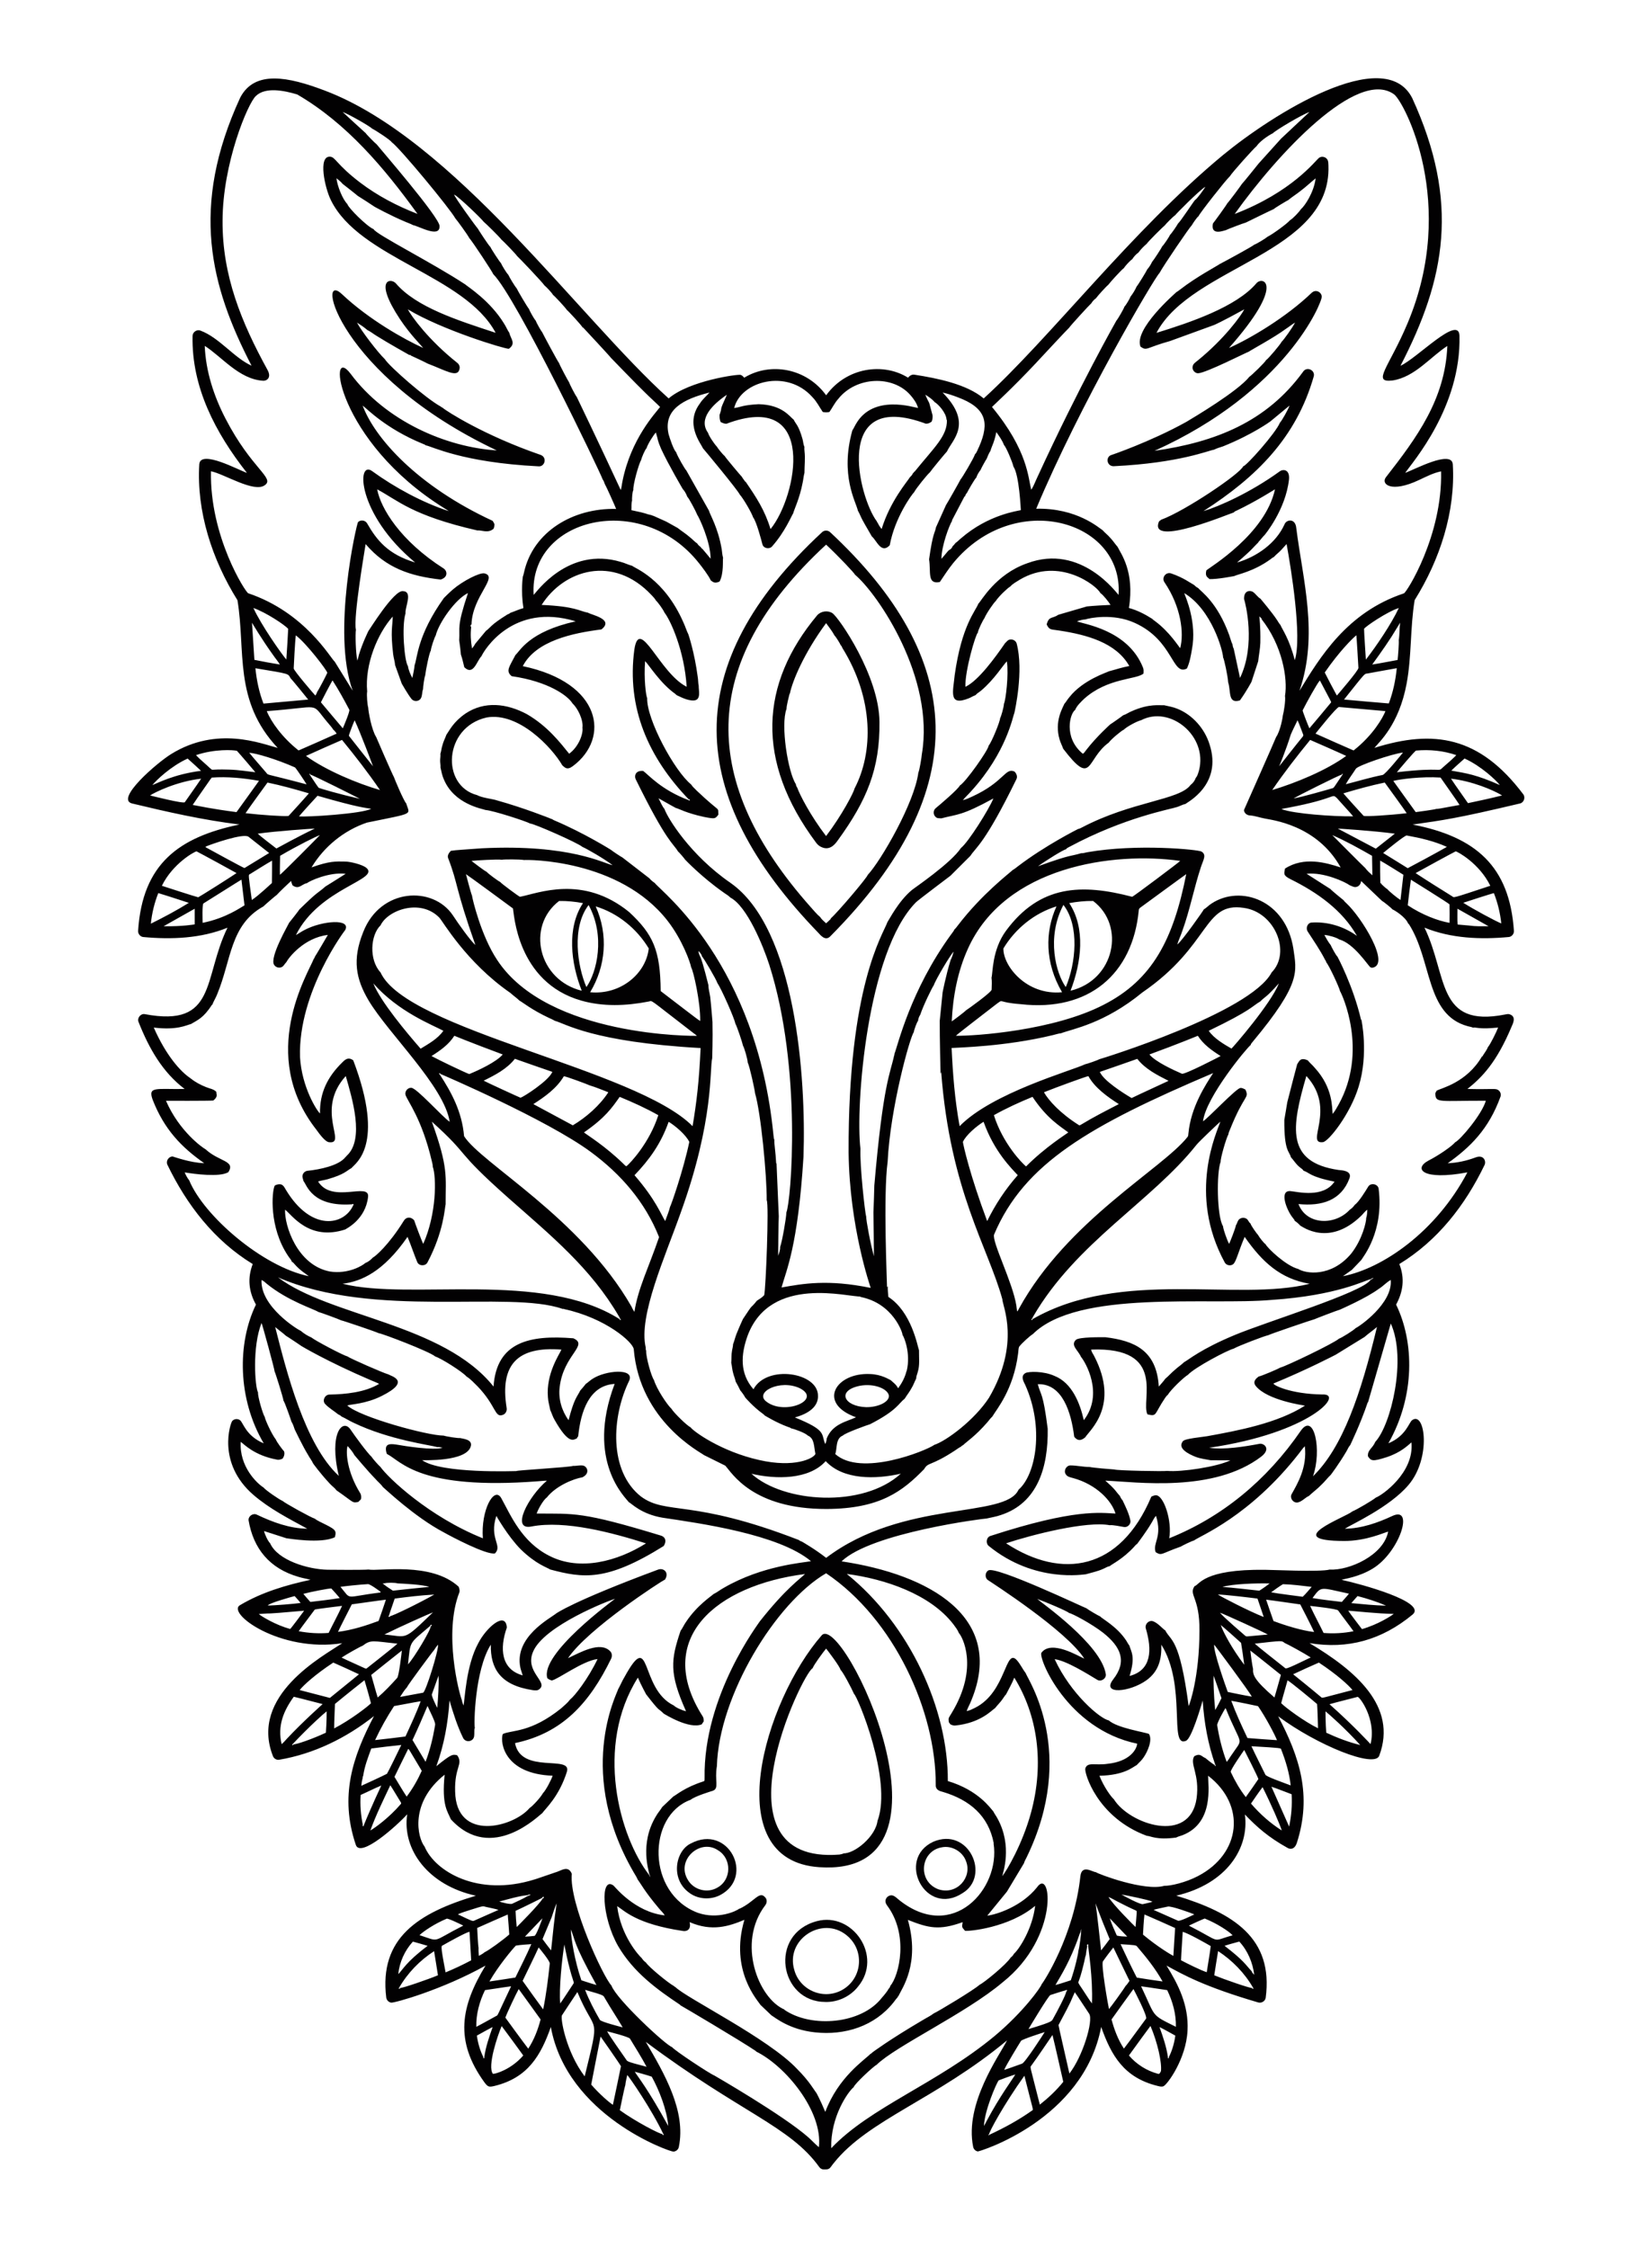 <?xml version="1.0" encoding="utf-8"?>

<!DOCTYPE svg PUBLIC "-//W3C//DTD SVG 1.1//EN" "http://www.w3.org/Graphics/SVG/1.1/DTD/svg11.dtd">
<svg version="1.1" id="Layer_1" xmlns="http://www.w3.org/2000/svg" xmlns:xlink="http://www.w3.org/1999/xlink" x="0px" y="0px"
	 viewBox="0 0 1264 1720" style="enable-background:new 0 0 1264 1720;" xml:space="preserve">
<style type="text/css">
	.st0{fill:#020102;}
	.st1{fill:#030102;}
	.st2{fill:#030103;}
	.st3{fill:#020103;}
	.st4{fill:#040104;}
	.st5{fill:#040103;}
</style>
<g>
	<path class="st0" d="M1165.482,607.729c-33.471-44.448-68.52-49.784-113.86-35.49c3.316-4.206,18.793-17.53,24.641-49.219
		c3.929-21.084,2.628-42.73,6.144-63.852c19.372-31.076,31.29-67.616,29.181-103.86c-0.747-11.632-30.335,4.536-36.429,6.48
		c5.354-7.786,42.947-50.378,41.536-105.038c-0.746-15.964-32.222,17.217-45.145,23.14c34.414-66.495,45.541-125.145,8.955-204.905
		c-21.294-41.629-106.986,12.591-144.65,43.583c-69.505,57.497-132.073,139.729-183.182,186.296
		c-13.152-11.044-35.894-15.5-52.815-18.136c-2.01-0.431-3.904,0.704-5.043,2.287c-18.674-11.703-46.97-8.234-62.7,13.443
		c-15.121-20.87-42.889-25.609-62.692-13.447c-0.785-0.892-1.6-1.864-2.79-2.176c-1.974-0.626-39.03,4.362-55.021,18.016
		c-68.227-61.367-164.51-198.438-263.258-235.605c-27.613-10.479-53.501-15.835-64.56,5.457
		c-38.628,83.937-22.771,144.335,8.686,205.119c-13.562-6.135-24.627-21.491-39.151-26.873c-2.782-1.105-6.054,1.254-5.994,4.215
		c-0.788,39.077,17.44,73.918,41.595,104.654c-5.511-1.668-35.664-18.322-36.455-6.544c-2.164,36.151,9.813,72.89,29.21,103.967
		c6.449,38.884-3.185,76.865,30.789,113.016c-12.728-3.28-46.286-17.06-81.48,4.688c-11.042,6.809-42.73,34.255-30.128,37.786
		c27.205,6.544,54.569,12.739,82.376,16.135c-46.316,9.694-74.144,29.938-77.555,81.1c-0.277,2.325,1.476,4.706,3.831,4.991
		c21.651,2.009,44.164,1.148,64.543-7.125c-18.865,38.526-7.828,76.607-63.306,66.13c-3.191-0.559-5.994,3.037-4.74,6.007
		c8.039,20.304,18.334,38.401,35.256,51.259c-21.66,0.407-28.325-2.346-24.437,8.293c8.841,22.709,22.131,36.374,39.407,48.481
		c-10.418-0.203-23.818-5.104-24.13-5.124c-3.123-0.047-5.418,3.605-3.989,6.399c14.837,30.729,35.888,57.995,65.26,75.908
		c-4.101,10.6-3.167,20.926,2.457,31.032c-14.33,29.479-14.163,72.052,5.96,106.173c-13.939-5.86-15.732-16.171-18.229-17.777
		c-1.783-1.288-4.501-0.994-5.909,0.713c-1.279,1.403-11.99,32.011,16.199,56.454c12.359,10.67,27.001,18.157,41.258,25.909
		c-13.52-0.166-26.433-4.97-38.502-10.695c-2.905-1.549-6.745,1.049-6.416,4.304c3.687,21.625,16.021,36.84,38.195,43.238
		c3.008,0.951,6.143,1.399,9.172,2.252c-18.575,4.01-37.15,9.479-53.6,19.219c-11.717,5.811,30.16,36.737,77.922,29.287
		c-14.669,9.869-71.356,39.98-53.012,86.484c0.729,1.804,2.73,3.008,4.676,2.705c26.625-4.467,51.536-16.736,72.602-33.434
		c-16.59,31.592-26.348,61.453-13.959,98.387c3.286,10.974,31.943-14.969,39.373-23.229c-4.044,27.056,16.221,54.43,52.564,62.299
		c-44.136,13.154-74.177,32.426-68.592,77.935c0.226,1.937,1.847,3.592,3.78,3.878c2.359,0.36,38.673-9.681,72.171-28.336
		c-18.746,30.957-24.051,57.271-0.862,89.291c2.747,3.733,3.632,3.733,7.769,2.782c25.606-6.256,35.412-23.398,43.063-45.085
		c12.499,67.978,90.695,95.349,93.711,95.324c2.001-0.021,3.844-1.57,4.228-3.524c5.679-27.591-11.161-56.272-25.281-80.439
		c72.587,54.332,110.255,64.436,132.807,95.887c0.7,0.943,1.792,1.613,2.986,1.724c5.48,0.29,4.755-1.005,8.212-5.085
		c26.445-33.108,78.429-48.739,132.397-93.656c-5.852,11.639-32.592,48.355-25.951,81.318c0.286,1.792,1.741,3.341,3.558,3.652
		c1.005,0.224,80.863-24.033,94.428-95.251c7.709,21.804,17.378,38.692,42.863,45.047c1.519,0.341,3.153,0.939,4.701,0.35
		c2.811-0.95,17.481-20.822,18.494-42.662c1.019-19.284-7.078-35.224-16.079-49.697c12.522,6.852,28.469,15.989,69.966,28.157
		c2.449,0.87,5.422-0.772,5.905-3.345c6.143-45.882-24.812-65.087-68.421-78.297c38.824-9.092,55.978-36.555,52.534-62.111
		c9.197,9.615,17.898,17.353,32.632,25.567c1.437,0.87,5.181,1.914,7.129-3.886c11.653-36.336,2.147-65.534-14.313-96.83
		c29.952,22.234,73.866,39.954,77.342,30.162c14.194-38.015-18.631-65.365-53.375-86.13c29.311,4.814,55.183-2.29,78.899-21.877
		c11.247-9.622-39.945-23.432-54.326-26.565c2.063-0.817,12.945-1.971,23.835-8.605c20.327-12.341,32.03-48.048,15.154-40.328
		c-11.463,5.354-23.741,9.65-36.519,9.842c4.698-3.14,34.116-16.3,48.703-33.468c17.502-20.516,12.792-56.804,2.845-49.637
		c-2.432,1.52-4.583,12.095-18.217,17.735c20.59-36.327,19.766-77.577,5.905-106.117c5.275-9.764,6.837-19.935,2.461-31.037
		c29.248-17.869,50.171-44.691,65.149-75.674c1.546-2.828-0.484-8.476-7.048-5.819c-6.749,2.509-13.878,4.078-21.083,4.364
		c17.004-12.119,31.409-25.953,40.422-51.049c0.61-1.885-0.265-4.07-1.958-5.06c-2.034-1.311-4.209-0.295-23.366-0.729
		c11.035-8.818,22.151-19.97,33.788-47.7c0.628-1.62,4.026-7.472-1.271-9.343c-1.212-0.482-2.517-0.162-3.724,0.073
		c-52.694,10.397-43.755-29.649-61.664-66.463c20.414,8.319,42.999,9.189,64.701,7.159c2.257-0.35,3.98-2.615,3.72-4.889
		c-3.401-49.345-29.293-71.744-77.474-81.143c23.236-3.346,33.024-4.493,82.005-16.101
		C1165.947,614.222,1167.385,610.178,1165.482,607.729z M1147.573,600.69c-18.052-8.018-25.799-9.059-37.15-11.049
		c3.272-3.208,6.749-6.203,10.162-9.266C1133.468,586.211,1144.85,597.167,1147.573,600.69z M1083.503,574.299
		c10.333-0.938,20.892,0.09,30.729,3.469c-0.749,1.129-8.658,8.125-10.166,9.339c-4.257,4.195,0.635-0.467-35.264,3.771
		C1069.348,590.166,1082.603,574.356,1083.503,574.299z M1073.46,575.814c-0.768,1-13.642,16.955-15.572,17.154
		c-9.518,1.877-18.805,4.714-28.187,7.099c2.261-4.117,5.175-7.841,7.683-11.813C1038.646,585.837,1065.115,576.753,1073.46,575.814
		z M1071.557,688.621c-2.341-1.419-8.767-6.612-9.987-8.238c-1.715-1.007-3.003-2.555-4.509-3.814l-0.021-0.329
		c-0.226-0.158-0.674-0.473-0.9-0.635c-0.145-5.7-0.192-11.412-0.145-17.116c2.913,1.477,15.259,9.313,17.79,10.828
		C1073.321,673.778,1071.557,688.613,1071.557,688.621z M987.437,672.716c20.453,10.127,39.608,23.623,50.806,43.374
		c-10.051-7.257-22.602-11.101-35.004-10.175c-3.08,0.538-4.305,4.475-2.62,6.933c4.607,7.107,9.462,14.108,13.311,21.668
		c0.333,0.508,0.789,1.015,0.755,1.689c2.045,2.061,10.07,19.325,10.644,22.214c1.501,2.311,21.773,45.751-1.28,87.026
		c-1.399,2.333-2.611,4.808-4.411,6.877c-0.54-4.421,0.481-19.805-13.609-35.217c-1.664-2.065-3.776-3.703-5.41-5.776
		c-5.962-2.683-6.641,1.027-8.097,2.935c-0.001,0.041-5.805,21.827-7.585,29.142c-0.017,0.135-2.103,12.846-2.261,13.443
		c-0.189,24.346,3.88,23.864,5.017,28.554c2.244,2.44,3.925,5.401,6.561,7.487c1.024,0.977,2.449,1.617,3.144,2.914
		c4.4,1.227,4.518,4.559,23.69,8.31c-8.608,12.923-28.529,7.691-33.716,7.27c-8.989-0.785-2.793,14.814,1.728,20.337
		c0.546,0.764,1.301,1.459,1.557,2.41c1.591,0.994,2.995,2.278,4.258,3.673c1.49,0.638,21.916,16.466,46.587-7.538
		c1.6-1.497,2.777-3.456,4.689-4.612c-0.124,2.099-0.158,4.266-0.858,6.28c0.097,2.926-2.945,16.435-11.527,27.312
		c-15.413,18.335-34.832,15.284-40.465,11.711c-9.359-2.406-23.498-15.849-25.03-18.976c-1.226-0.677-4.808-5.273-5.699-6.997
		c-1.056-1.076-5.317-7.044-5.879-8.904c-1.323-0.892-1.621-2.713-2.986-3.55c-1.95-1.267-4.782-0.832-6.182,1.041
		c-0.823,1.246-1.084,2.777-1.941,4.006c-0.245,2.063-4.516,12.902-5.179,14.181c-1.304-2.182-4.441-10.824-4.676-13.541
		c-4.715-7.538-5.046-41.099-1.783-49.356c-0.366-1.913,4.065-17.654,5.896-20.904c0.132-1.374,0.819-2.607,1.306-3.874
		c10.965-27.421,14.789-23.301,11.757-30.38c-1.22-0.606-2.487-1.408-3.891-1.237c-3.246,0.282-24.712,23.132-28.588,25.503
		c2.329-18.914,34.377-57.173,36.455-58.357c0.132-0.964,0.913-1.638,1.468-2.376c37.685-45.197,33.603-53.927,31.237-71.258
		c-5.724-37.251-40.362-49.214-62.53-34.714c-2.167,1.314-3.844,3.268-6.007,4.573c-0.406,1.002-16.429,23.845-20.303,26.852
		c1.015-3.545,2.7-6.856,3.844-10.358c5.798-15.977,8.908-32.751,14.228-48.869c1.763-5.424,4.564-9.364,0.503-11.86
		c-1.859-1.506-49.508-6.229-87.363,0.482c-1.595,0.234-3.14,0.892-4.765,0.738c-8.544,2.637-6.302,0.34-33.042,10.009
		c5.894-4.281,19.616-12.825,21.404-12.982c0.661-1.011,1.843-1.416,2.85-1.988c42.2-22.632,77.697-28.759,82.167-30.371
		c2.159-0.631,4.095-1.911,6.331-2.291c0.785-1,28.635-14.481,18.541-45.618c-3.731-12.059-13.023-22.649-24.714-27.299
		c-3.225-1.361-6.689-1.877-10.064-2.679c-3.108,0.274-11.099-1.494-24.629,4.501c-2.329,0.9-4.351,2.462-6.736,3.208
		c-0.442,0.477-9.287,6.688-9.88,6.954c0,0-10.27,9.186-18.212,19.415c-0.759,0.943-1.404,1.988-2.274,2.837
		c-0.418,0.154-0.764,0.068-1.045-0.256c-14.23-12.315-9.24-30.378-5.328-33.007c1.433-3.396,4.253-5.96,6.839-8.498
		c18.083-16.265,40.144-14.625,45.499-19.407c0.073-1.51,0.235-3.08-0.371-4.505c-11.528-29.205-45.988-33.334-50.52-35.435
		c2.099-0.734,4.258-1.361,6.498-1.472c2.525-0.945,21.057-4.954,37.73,2.684c29.691,13.408,28.439,40.876,39.872,34.889
		c2.146-4.556,2.982-9.595,3.831-14.518c4.026-20.769-4.875-40.319-5.9-43.195c21.184,12.718,29.696,44.49,29.748,49.215
		c0.817,1.239,3.603,14.245,3.895,19.087c2.257,7.133-0.376,16.609,8.989,13.818c5.529-7.77,8.755-14.097,8.848-14.232
		c0-0.001,5.141-15.742,5.141-15.742c0.457-4.71,1.485-9.36,1.634-14.104c0.264-12.567-0.781-20.209-0.781-20.209
		c0.644,0.546,1.275,1.135,1.89,1.745l-0.277,0.23c15.938,20.154,20.251,45.455,18.038,58.895
		c0.611,3.394-1.089,13.246-1.638,14.859c-0.07,1.253-1.858,11.816-5.179,16.617c-0.304,1.147-24.582,55.84-24.582,55.84
		c0.111,2.304,2.278,4.006,4.484,4.108c3.904,0.251,7.59,1.664,11.416,2.363c4.692,1.113,39.788,4.48,58.084,37.444
		c-11.287-3.714-28.127-8.508-42.611,0.887C982.608,668.413,981.388,669.699,987.437,672.716z M827.079,1038.179
		c3.305,3.84,17.747,28.323,2.176,48.464c-3.006-13.312-9.122-28.516-22.282-33.801c-8.674-3.992-20.192-3.469-22.308-2.282
		c-4.376,2.371-1.028,7.275-0.248,9.07c14.617,32.461,8.317,68.524-5.089,80.209c-10.098,22.323-88.17,7.375-147.209,52.15
		c-8.364-6.603-18.534-12.414-18.541-12.419c-0.866-0.269-1.707-0.653-2.381-1.242c-82.062-31.833-101.206-18.798-120.793-33.293
		c-24.737-19.521-22.47-61.129-8.908-88.775c4.004-9.737-18.252-7.643-27.871-1.408c-1.954,1.148-3.537,2.803-5.418,4.044
		c-1.348,1.711-2.73,3.409-4.202,5.013c-2.691,5.407-4.604,5.833-8.968,22.73c-5.265-7.21-7.918-16.365-6.817-25.264
		c2.875-24.813,22.467-32.074,10.461-37.385c-33.699-2.73-58.736,2.889-61.062,36.911c-38.639-48.272-125-53.313-164.91-83.536
		c73.743,32.122,176.431,9.643,217.738,24.13c0.299-0.013,0.887-0.043,1.182-0.055l-0.307,0.132
		c32.146,6.892,53.064,25.431,53.583,30.772c4.626,55.396,51.618,79.094,53.703,80.998c0.001,0,16.322,8.093,16.322,8.093
		c5.045,5.438,20.758,33.269,77.568,33.161c41.029-0.196,58.105-13.655,74.586-30.49c3.204-5.639,4.805-1.899,23.72-14.343
		c1.489-0.969,2.888-2.082,4.488-2.863c0.418-0.533,0.973-0.934,1.608-1.177c2.898-2.792,9.42-6.947,18.528-17.436
		c1.293-1.451,2.359-3.106,3.823-4.398c3.212-5.475,16.19-20.517,19.718-48.127c0.286-1.732,0.17-3.528,0.738-5.201
		c1.99-2.8,8.842-8.883,10.512-9.735c34.401-34.339,134.716-21.865,182.755-26.207c50.399-3.361,71.693-15.129,76.006-15.947
		c0.431-0.653,1.382-0.674,2.078-0.951c-0.738,0.644-1.566,1.19-2.445,1.608c-5.991,9.539-78.693,31.728-103.395,41.954
		c-26.605,10.998-35.734,19.168-39.266,21.002c-2.116,2.12-4.723,3.694-6.898,5.764c-2.654,2.125-4.842,4.77-7.47,6.911
		c-1.455,2.142-3.323,3.955-4.945,5.968c-1.653-27.584-18.477-35.083-41.006-37.777c-3.369,0.013-19.831-0.206-22.381,1.997
		C818.807,1029.345,824.87,1033.021,827.079,1038.179z M725.991,1317.773c0.41,0.538,0.815,1.092,1.246,1.651
		c1.199,0.529,2.474,1.041,3.831,0.84c19.348-2.017,27.62-11.631,30.281-13.289c1.826-2.372,4.061-4.424,5.747-6.916
		c0.9-1.195,1.587-2.555,2.662-3.601c2.133-4.249,4.595-8.353,6.31-12.807c17.648,28.498,23.206,65.184,12.76,103.395
		c-6.597,24.224-18.646,44.362-21.975,48.554c0.383-2.276,8.091-22.818-3.639-44.198c-0.973-1.877-2.304-3.541-3.217-5.439
		c-1.987-2.048-11.119-16.121-34.782-23.195c0.288-54.969-29.063-119.547-77.299-158.459c28.96,3.778,63.829,15.383,81.612,38.596
		c1.523,2.116,3.225,4.177,4.164,6.647c2.336,2.286,15.701,26.038-5.495,61.088C725.493,1315.178,725.677,1314.186,725.991,1317.773
		z M715.953,1365.55c-0.237,4.595,4.029,5.039,5.618,5.567c20.378,6.102,34.736,18.221,38.75,39.117l-0.077,0.397
		c5.285,34.537-31.236,75.912-72.265,43.178c-1.544-1.194-2.884-2.769-4.774-3.409c-3.311-1.155-7.935,2.929-4.463,7.551
		c16.769,22.402,9.316,53.402,2.457,61.561c-0.23,0.87-0.635,1.711-1.369,2.282c-0.452,1.364-4.082,5.695-5.043,6.719
		c-15.581,20.284-53.93,23.464-74.543,9.33l-0.064-0.269c-19.784-8.371-36.74-50.876-14.59-79.872
		c1.365-1.787,1.438-4.569-0.307-6.126c-4.365-4.878-7.98,3.475-19.317,8.839l-0.303-0.038c-1.869,1.72-16.186,8.63-31.775,3.195
		c-39.315-14.847-38.839-74.367-5.435-86.489c3.283-2.767,16.012-6.569,17.014-6.903c4.99-1.89,1.14-7.915,3.042-18.75
		c1.464-53.64,44.785-125.03,83.57-147.653C684.434,1239.047,716.19,1309.754,715.953,1365.55z M496.709,1433.711
		c0.38,0.84,0.704,1.719,0.969,2.628c-0.35-0.555-0.738-1.071-0.956-1.664c-22.921-29.589-41.794-98.57-8.656-151.045
		c2.569,5.995,6.327,12.816,6.327,12.816c11.59,14.91,8.362,9.606,13.524,14.804c1.005,0.528,19.359,12.045,28.972,8.144
		c0.503-0.755,1.003-1.51,1.523-2.244c0-1.357-0.004-2.777-0.798-3.921c-38.033-59.842,10.87-100.275,78.315-108.865
		c-3.666,3.659-14.639,10.992-34.548,36.186c-0.414,1.001-43.33,56.673-42.274,119.88c-0.132,0.853,0.35,2.381-0.875,2.594
		c-14.283,4.57-20.517,10.25-23.05,11.553c-0.001,0.001-8.446,8.011-8.447,8.012c-1.51,2.466-3.485,4.62-4.885,7.167
		C489.113,1410.931,496.668,1431.85,496.709,1433.711z M243.37,903.999c2.406-0.781,4.936-1.028,7.363-1.732
		c13.018-3.734,14.406-6.48,18.212-8.524c2.536-3.473,26.253-16.817,1.348-82.402c-4.202-3.218-7.001,0.235-8.34,1.502
		c-11.214,10.92-17.422,23.256-17.112,39.113c-2.264-1.852-13.964-19.989-15.29-43.17c-1.499-49.913,35.054-98.039,34.518-97.039
		c4.898-9.139-17.477-7.217-30.627-0.393c-2.466,1.148-4.62,2.829-7.022,4.091c18.108-36.348,65.456-42.407,53.626-51.634
		c-3.283-2.436-12.005-4.514-15.729-4.582c-7.489-0.139-12.175-0.475-25.951,4.467c9.561-15.909,24.816-28.341,42.415-34.292
		c37.081-7.609,32.655-5.644,30.055-14.633c-2.019-2.08-9.121-19.085-9.386-20.085c-1.213-2.083-13.486-30.211-13.618-30.729
		c-3.546-5.494-6.016-19.693-6.101-22.568c-0.579-1.698-1.327-9.539-0.798-12.304c-1.901-20.756,7.974-44.421,19.548-57.329
		c-0.16,8.256-1.792,10.696,0.337,28.869c0.333,2.794,1.288,5.482,1.485,8.298c0,0.001,5.077,14.138,5.077,14.138
		c0,0,4.583,8.111,7.436,11.694c1.677,2.244,5.631,2.15,7.107-0.269c1.335-2.155,0.862-4.855,1.766-7.159
		c-0.012-1.832,1.018-9.343,1.608-10.346c0.461-4.154,3.157-17.72,4.33-19.117c0.089-2.248,2.853-10.32,3.754-11.625
		c2.282-9.468,14.94-27.779,24.676-32.449c-8.852,26.434-5.982,25.957-6.728,36.007c0.193,0.763,1.282,9.783,1.297,10.994
		c1.169,3.153,1.762,6.506,2.632,9.761c7.044,6.779,9.494-4.851,13.135-8.481c1.794-4.16,23.88-41.357,72.073-26.668
		c-35.772,7.964-42.529,22.648-46.088,25.789c-4.53,8.933-7.765,12.115-2.892,16.182c28.145,4.04,43.153,15.059,46.561,20.866
		c4.027,3.671,8.39,12.622,7.594,18.554c0.722,4.961-3.04,14.704-10.158,19.919c-6.957-8.596-16.516-21.075-32.355-30.277
		c-15.598-8.317-32.38-10.08-46.813-0.576c-9.482,6.491-12.255,12.817-14.787,16.378c-0.938,2.692-2.351,5.222-3.02,8.016
		c-0.734,2.133-0.836,4.42-1.557,6.553c0.196,1.531-0.115,3.067-0.183,4.607c-0.102,1.958,0.422,3.899,0.273,5.866
		c0.708,3.119,1.271,6.306,2.632,9.232c7.935,18.788,29.015,22.241,31.804,23.251c5.93,0.426,31.178,8.65,34.232,10.397
		c2.362-0.186,36.179,14.597,39.979,17.892c2.738,1.034,17.327,9.438,23.029,13.955c-6.453-1.235-32.488-16.245-99.846-12.944
		c-12.262,0.966-20.162,1.291-23.933,1.95c-1.425,1.549-2.961,3.605-1.971,5.815c7.7,19.97,5.111,22.001,20.759,66.25
		c-3.699-3.177-13.04-16.276-17.129-22.568c-15.25-22.951-55.555-21.184-68.69,12.662c-8.54,21.227-5.583,35.907,4.121,52.342
		c15.423,25.769,57.78,65.614,62.056,92.824c-5.426-3.503-25.526-26.202-29.437-25.994c-2.765-0.192-5.107,2.799-4.373,5.452
		c1.683,5.059,12.45,18.098,20.085,50.516c0.299,1.433,0.806,2.85,0.742,4.343c2.949,8.317,2.885,36.336-7.261,59.07
		c-1.099-1.815-6.453-16.316-6.954-18.012c-2.646-3.035-6.252-2.52-7.922,0.35c-11.481,18.588-22.045,27.529-23.579,28.076
		c-1.647,1.779-3.66,3.43-5.93,4.292c-1.833,1.722-12.644,8.642-27.001,6.48c-25.244-4.83-34.933-35.602-34.334-47.333
		c5.443,4.244,18.475,24.078,45.934,15.179c1-0.706,15.572-7.591,17.551-24.876C283.049,904.107,254.118,921.371,243.37,903.999z
		 M197.171,637.887c14.89-2.087,41.443-3.832,43.72-3.921c-11.197,5.242-29.403,15.264-29.403,15.264
		C210.029,648.208,198.312,639.08,197.171,637.887z M208.046,675.656c-1,0.818-10.243,9.656-15.371,12.969
		c-2.674-19.263-2.647-19.34-1.647-19.663c2.729-1.674,14.188-8.903,17.129-10.439C208.208,664.231,208.08,669.943,208.046,675.656z
		 M254.411,520.601c4.701,7.227,8.818,14.816,12.854,22.432c0.678,1.046-4.512,13.232-4.974,14.232
		c-5.653-6.574-11.147-13.289-16.758-19.897C246.31,535.719,253.422,522.128,254.411,520.601z M242.606,529.492
		c-0.367,1.238-0.067,0.531-1.28,2.739c-1.037-1.016-16.796-19.371-16.6-20.806c0.03-1.007,0.989-20.932,1.617-25.29
		c8.217,6.215,23.946,26.927,24.091,28.656C250.097,515.801,244.08,527.502,242.606,529.492z M271.348,551.13
		c4.572,9.768,13.914,34.727,14.044,35.192c-0.286-0.281-18.303-23.138-18.46-23.34C267.136,561.354,270.806,552.185,271.348,551.13
		z M290.733,604.504c-17.744-5.185-41.132-14.956-56.621-26.113c9.134-4.202,18.366-8.2,27.577-12.24
		C271.847,578.565,281.706,591.245,290.733,604.504z M275.379,611.206c-16.054-3.629-29.743-7.676-31.583-8.434
		c-2.419-3.247-4.531-6.728-6.843-10.055c-0.956-0.555,0.802-0.998,0.341-0.047C238.383,592.448,274.447,610.705,275.379,611.206z
		 M242.948,608.877c32.756,9.468,36.499,9.087,41.058,9.979c-6.907,3.775-49.253,6.476-55.23,5.776
		C230.461,622.546,241.766,610.043,242.948,608.877z M220.768,624.312c-3.112,0.514-20.989-0.716-32.892-2.095
		c5.422-7.931,11.203-15.627,16.796-23.443c10.682,2.21,21.199,5.167,31.655,8.255C234.932,608.77,222.409,622.617,220.768,624.312z
		 M214.313,654.815c13.975-8.165,27.494-14.795,30.473-15.862c-0.755,0.884-29.056,29.481-30.601,30.401
		C214.065,664.508,214.258,659.657,214.313,654.815z M526.982,611.658c1.135-0.785,0.998,1.817,0.081,0.635
		c-21-7.809-30.927-19.5-34.932-22.402c-6.262-0.591-6.964,4.221-5.619,6.57c23.672,48.201,28.593,48.776,32.18,54.91
		c1.04,0.918,5.012,5.49,5.439,6.288c0,0,12.363,13.187,29.509,25.226c1.728,1.297,3.724,2.274,5.201,3.891
		c12.849,6.761,25.087,37.045,29.701,51.237c25.487,79.826,16.66,181.68,13.14,189.671c-0.044,4.045-3.256,22.396-4.778,26.442
		c0.175,2.274-0.789,4.569-1.514,6.724c-0.036-1.287,0.304-28.975,0.491-30.188c0,0-1.728-40.434-1.728-40.435l-0.273-0.094
		c-0.436-8.898-1.613-14.98-1.399-17.999c-0.58-1.177-0.469-2.59-0.708-3.857c-12.917-131.103-85.799-186.078-90.772-192.623
		c-1.523-1.066-3.008-2.252-4.202-3.682c-0.001-0.001-20.567-15.887-20.567-15.887c-1.07-0.462-7.966-5.077-8.835-5.875
		c0,0-20.35-12.82-43.583-22.632c-0.52-0.235-0.985-0.546-1.433-0.858c-0.602-0.136-1.207-0.281-1.706-0.627
		c-0.001,0-19.75-7.923-40.222-13.622c-3.364-1.212-11.345-1.875-15.465-4.108c-27.759-7.331-25.543-51.918,7.304-59.377
		c24.492-4.408,50.078,22.983,57.973,36.621c1.877,1.581,3.567,3.984,8.131,0.521c28.472-21.254,22.305-63.695-38.396-76.437
		c10.108-19.503,38.456-25.346,60.166-28.089c10.028-7.848-7.657-11.07-10.247-12.79c-6.879-1.3-9.542-4.835-35.495-5.964
		c17.019-26.831,54.735-38.738,84.006-7.598c1.267,1.318,2.564,2.636,3.477,4.245c1.401,1.215,5.516,6.856,6.515,9.258
		c4.582,5.767,15.261,29.12,16.962,56.702c-20.724-10.287-36.062-54.625-40.021-28.472
		C479.354,541.711,496.131,579.568,526.982,611.658z M690.522,1021.375c0.947,1.001,6.572,13.905,3.212,27.619l-0.158,0.162
		c-1.152,4.744-3.515,9.151-6.374,13.084c-1.698-2.988-2.287-3.144-5.725-6.237c-1.07-0.361-6.741-4.363-15.712-4.654
		c-26.403-1.266-40.75,22.35-10.789,33.084c-7.228,3.34-17.908,5.044-22.402,16.13c-0.073,1.515-0.516,2.986-1.135,4.369
		c-3.43-7.702,1.739-10.263-23.251-20.384c14.071-3.902,17.839-10.635,17.679-16.369c0.427-18.117-39.118-24.315-49.368-5.183
		c-10.604-12.156-9.704-26.516-4.428-41.139c17.627-46.744,77.393-29.105,86.873-29.825c-0.252,0.064-0.76,0.188-1.015,0.252
		C683.316,996.914,690.874,1020.237,690.522,1021.375z M700.889,690.327c1.588-1.602,26.361-20.273,26.361-20.273
		c0.001-0.001,15.234-15.208,15.235-15.209c4.063-6.465,10.887-8.852,35.107-58.464c1.169-2.082,0.183-4.462-1.357-6.024
		c-7.238-3.281-7.672,7.809-32.41,19.155c-2.316,1.032-4.612,2.206-7.107,2.726c1.928-2.449,4.326-4.484,6.348-6.86
		c27.216-29.826,31.919-57.557,33.157-60.23c0.156-1.009,7.244-31.557,1.66-52.786c-0.67-2.321-3.409-3.622-5.661-2.884
		c-1.369,0.371-2.09,1.698-3.144,2.53c-7.488,10.888-20.419,28.808-30.409,33.485c-0.458-12.321,7.926-40.552,9.475-41.327
		c0.253-2.28,3.972-9.766,5.051-11.135c1.68-4.017,7.273-11.962,8.643-13.089c2.062-3.344,9.122-10.097,11.071-11.105
		c2.086-2.291,4.885-3.75,7.479-5.375c30.189-17.79,58.967,4.799,61.548,10.328c2.123,1.301,6.414,6.835,7.777,9.053
		c-13.243,0.578-18.119,1.177-18.119,1.177c0,0-21.786,6.352-21.787,6.353c-4.817,3.266-7.184,0.832-8.976,7.419
		c2.156,4.574,3.361,3.612,9.573,4.654c20.622,3.178,43.452,9.053,53.66,27.167c-5.337,0.93-10.465,2.701-15.691,4.057
		c-1.135,0.786-19.657,6.45-30.115,19.719c-1.472,1.647-2.508,3.618-3.95,5.281c-1.281,3.115-7.696,13.432-3.601,27.09
		c0.661,2.474,1.954,4.71,2.769,7.133c22.773,29.75,17.238,8.197,34.855-4.688c1.832-2.587,9.394-8.919,11.514-9.893
		c2.518-2.496,10.779-6.794,13.191-7.201c22.164-11.628,51.122,11.911,44.377,38.327c-0.615,1.979-1.084,4.117-2.47,5.729
		c-0.755,2.104-2.167,4.096-3.985,5.41c-8.413,11.706-44.94,12.434-83.323,32.658c-0.875,0.371-1.702,0.969-2.666,1.024
		c0,0-25.012,12.459-46.403,28.797c-1.152,0.9-2.265,1.868-3.579,2.525c-2.658,2.579-23.77,18.454-42.346,42.837
		c-0.729,0.921-1.399,1.916-2.304,2.679c-0.725,1.519-1.826,2.807-2.811,4.155c-31.078,42.817-40.618,84.836-43.178,91.156
		c-0.009,0.294-0.03,0.883-0.038,1.182l-0.115-0.294c-2.976,14.172-8.44,21.073-15.226,99.765
		c0.018,0.597-0.594,19.997-0.691,20.597c0.071,0.558,0.413,33.362,0.396,33.553c-2.604-9.037-6-27.461-5.938-30.431
		c-0.957-2.802-4.984-39.48-4.377-51.698C654.416,846.734,663.297,728.222,700.889,690.327z M937.189,966.149
		c1.254,2.035,4.245,2.654,6.199,1.246c2.355-1.532,3.965-9.297,8.942-21.003c13.495,19.368,27.413,32.106,49.718,35.896
		c-55.379,13.897-144.174-11.923-211.979,27.048c-0.107,0.495-0.388,0.704-0.853,0.636c-0.311-0.435,0.247-1.301,0.768-0.947
		c-0.299-0.631,0.324-1.16,0.542-1.685c32.851-56.647,90.602-88.158,124.769-131.177c1.688-2.326,17.457-17.176,18.46-17.973
		C931.337,865.692,908.28,913.276,937.189,966.149z M909.289,867.289c-0.136,0.879-0.021,1.898-0.657,2.624
		c-19.32,24.489-91.872,63.797-128.963,131.331c-0.371,0.802-0.777,1.613-1.425,2.235c-0.256-1.493-0.388-2.99-0.589-4.479
		c-2.753-17.666-18.887-49.016-17.043-54.415c23.088-54.573,73.034-83.274,167.623-123.519
		C922.294,830.267,911.19,847.04,909.289,867.289z M756.687,1069.519c-11.226,17.246-32.866,33.111-41.719,35.964
		c-6.636,4.703-56.351,24.768-75.917,7.035c1.616-3.654,0.013-11.85,5.819-14.091c1.577-1.948,19.823-8.488,20.823-8.677
		c20.739-10.634,21.818-15.928,26.519-19.548c1.647-2.713,3.703-5.154,5.166-7.978c1.502-2.321,2.325-4.983,3.626-7.406
		c-0.03-1.732,0.793-3.315,1.195-4.961c1.689-5.401,0.87-11.122,0.969-16.672c-1.133-3.03-5.639-29.348-23.451-40.853
		c-0.239-2.713-0.555-5.427-0.452-8.153c-0.201,0.23-0.388,0.478-0.563,0.734c0.123-1-3.088-70.045,0.469-96.087
		c2.015-41.189,17.073-95.399,20.009-99.061c0.156-1.681,2.362-7.75,3.259-8.648c0.136-1.715,0.789-3.34,1.719-4.77
		c2.037-6.429,9.203-21.198,10.324-22.474c1.141-3.835,12.815-23.559,15.192-25.7c-0.64,2.167-1.22,4.381-2.321,6.374
		c-3.652,11.834-6.139,24.829-6.139,24.829c0,0.066-2.188,21.758-2.188,21.758c-0.075,12.225,0.631,40.409,0.631,40.409
		c0.145-0.427,0.307-0.84,0.486-1.241c6.917,91.051,36,134.379,46.793,173.819C766.937,999.111,781.118,1027.709,756.687,1069.519z
		 M494.086,1031.145c-5.806-24.326,14.875-69.549,27.069-104.172c25.297-70.293,21.691-108.872,23.771-117.278
		c0,0,0.522-14.859,0.218-27.718c0,0-1.039-13.2-1.719-19.07c-0.418-3.038-1.395-5.99-1.374-9.078c0,0-4.24-17.277-6.058-21.331
		c-0.819-1.506-1.404-3.135-1.647-4.829c1.182,0.896,1.954,2.176,2.696,3.443l-0.192,0.256c1.985,2.342,11.189,17.997,12.014,20.729
		c3.21,4.749,13.175,27.304,13.763,31.083c1.315,2.183,5.481,14.837,5.887,16.997c0.8,1.021,3.558,10.206,3.601,12.897
		c1.365,2.366,5.582,21.544,5.576,23.37c4.479,14.879,9.106,63.246,8.929,81.873c1.904,2.989-0.728,68.61-1.916,72.692
		c-1.566,1.732-3.631,2.986-5.589,4.236c-6.173,7.697-1.593,0.224-10.674,14.023c0,0-2.341,4.942-5.021,11.63
		c-0.968,2.504-1.54,5.145-2.53,7.645c-0.009,1.651-0.546,3.255-0.793,4.889c-0.614,3.055-0.294,6.186-0.602,9.275
		c0.597,2.585,0.687,5.273,1.455,7.837c0.478,2.193,1.523,4.245,1.89,6.468c1.31,2.214,2.427,4.539,3.575,6.847
		c1.442,1.711,2.752,3.554,3.848,5.52c0,0,6.144,7.185,13.571,12.479c0.465,0.35,0.9,0.764,1.31,1.216
		c0.021,0.008,8.823,5.472,17.747,8.72c0.806,0.32,1.753,0.469,2.415,1.101c2.614,0.495,10.85,3.503,12.735,5.486
		c5.229,2.285,4.594,8.091,5.858,14.104c-1.379,3.475-16.048,10.808-42.973,4.659c-29.261-6.538-50.584-22.071-52.589-25.085
		c-2.661-1.106-13.1-11.455-14.496-14.036c-3.604-3.38-11.548-15.517-13.477-22.125c-1.932-2.452-6.19-17.467-5.964-22.415
		C494.043,1032.744,494.005,1031.917,494.086,1031.145z M330.4,858.21c31.008,27.984,15.658,20.323,58.826,58.622
		c32.005,28.269,62.818,53.406,84.39,90.499c0.196,0.529,0.845,1.062,0.546,1.694c0.495-0.354,1.045,0.516,0.764,0.951
		c-0.486,0.068-0.772-0.145-0.858-0.64c-59.342-37.644-159.961-14.042-211.927-27.073c14.375-1.797,31.155-9.141,49.68-35.879
		c2.692,6.395,4.825,13.029,7.487,19.437c1.442,3.046,6.293,3.063,7.803,0.06c12.54-23.673,13.198-42.248,13.857-44.402
		C340.907,899.965,343.288,893.926,330.4,858.21z M355.076,869.324c-1.604-18.878-9.807-33.718-18.694-47.342
		c-1.199-0.294,0.367-1.425,0.521-0.29c1.009,0.387,81.48,34.898,115.085,59.684c23.004,16.937,41.659,38.301,52.295,65.221
		c-7.94,23.23-16.112,39.164-18.882,57.201c-0.905-1.331-1.647-2.765-2.304-4.219C444.162,931.714,367.99,889.94,355.076,869.324z
		 M445.11,758.061c-33.164-8.099-42.73-49.144-17.334-68.673c6.126-0.119,12.27,0.516,18.293,1.638
		C433.517,710.016,436.767,736.972,445.11,758.061z M450.361,692.494c13.032,23.747,6.27,51.625-1.694,62.764
		C441.837,739.428,437.196,709.619,450.361,692.494z M455.788,693.527c16.945,5.145,31.493,17.069,40.597,32.167
		c-2.073,19.209-21.498,35.766-44.846,33.507C463.493,739.378,465.592,715.333,455.788,693.527z M481.355,697.818
		c-35.591-28.88-69.751-14.231-83.506-11.638c-0.794-0.148-14.498-10.285-15.171-11.378c-1.779-0.81-9.621-6.675-10.269-7.683
		c-1.916-0.857-10.68-7.621-11.681-8.413c3.546-0.388,20.266-1.38,23.208-0.853c1.591-0.386,13.445-0.409,17.112,0.2
		c1.99-0.3,72.934-0.938,109.854,46.646c11.15,14.393,17.268,31.642,17.918,35.435c1.721,2.676,7.19,26.803,6.937,41.075
		c-1.989-1.024-18.548-14.042-30.247-22.884C505.27,726.894,499.593,714.783,481.355,697.818z M392.499,695.118
		c0.743,2.708,2.635,56.424,52.338,70.516c16.578,4.727,34.24,4.019,51.019,0.768c4.282-0.524-1.899-4.042,34.957,24.236
		c0.87,0.55,1.677,1.203,2.41,1.946c-1.005,0.06-113.948,1.216-152.811-58.05c-12.278-18.392-18.975-46.709-19.287-49.355
		c-0.662-1.188-4.35-15.288-4.599-16.292C358.037,669.718,391.486,694.337,392.499,695.118z M390.571,759.785
		c2.188,2.052,4.735,3.699,6.864,5.815c2.659,1.429,9.147,6.887,22.368,13.144c1.549,0.751,3.191,1.348,4.637,2.312
		c8.062,2,28.38,16.193,111.608,20.862c-1.112,25.545-3.132,41.95-6.13,59.782c-43.28-43.817-218.601-73.392-238.753-117.636
		c-9.022-9.786-7.727-28.572,0.021-36.066c5.6-11.751,30.468-20.631,44.889-5.934C338.747,704.708,356.457,736.182,390.571,759.785z
		 M431.402,823.526c0.903-0.314,18.948,6.443,19.778,6.954c4.868,1.425,9.535,3.481,14.283,5.264
		c-6.496,10.068-16.925,19.19-27.18,25.303c0,0-30.191-16.241-30.192-16.242C416.953,839.115,425.929,832.758,431.402,823.526z
		 M398.284,839.938c-0.533-0.118-26.666-12.117-28.217-13.067c8.724-4.283,17.764-8.916,23.882-16.728
		c9.556,3.34,19.087,6.753,28.677,9.991C419.811,826.994,400.842,839.126,398.284,839.938z M474.145,839.264
		c10.085,4.155,20.051,8.66,29.556,14.036c-6.766,21.103-21.483,36.769-24.416,39.057c-1.049-0.35-1.689-1.391-2.5-2.078
		c-14.147-13.702-27.128-21.505-29.97-23.805C463.072,855.205,468.197,847.702,474.145,839.264z M511.611,858.334
		c5.262,3.211,13.196,9.993,15.806,15.401c-4.47,21.298-13.792,48.122-14.778,49.782c-0.858,3.695-2.457,7.171-3.656,10.768
		c-2.904-4.273-6.853-15.875-23.502-35.077C496.636,887.554,505.582,875.408,511.611,858.334z M339.24,788.705
		c-4.343,6.152-11.118,9.851-17.402,13.695c-10.55-12.07-30.705-36.119-36.194-49.949C304.878,774.33,331,784.248,339.24,788.705z
		 M347.627,792.524c0,0,11.418,4.766,37.048,14.313c-4.967,5.79-18.551,12.107-25.648,14.996
		c-3.72-1.38-23.468-10.823-28.865-13.801C336.77,803.876,343.382,799.239,347.627,792.524z M612.007,1062.224
		c17.195,8.866-11.378,20.892-25.358,10.422C576.457,1065.417,596.779,1054.989,612.007,1062.224z M631.773,1117.987
		c13.437,14.457,38.149,14.005,57.479,9.599c-29.094,26.57-89.798,22.319-114.308,0.047
		C593.7,1132.03,618.91,1132.274,631.773,1117.987z M657.835,1060.347c11.015-2.061,21.409,2.257,22.308,7.517
		c0.31,4.968-8.435,8.938-17.368,8.822C645.648,1076.15,639.925,1064.032,657.835,1060.347z M856.051,844.802
		c-9.65,5.004-19.369,9.915-28.665,15.572c-0.619,0.294-1.331,1.02-1.992,0.431c-14.509-9.196-23.139-18.916-26.634-25.068
		c10.507-4.204,31.692-11.883,33.984-12.363C837.609,832.277,847.473,839.35,856.051,844.802z M841.524,820.168
		c9.582-3.234,19.095-6.677,28.652-9.979c6.135,7.845,15.234,12.393,23.925,16.805c-9.394,4.441-18.899,8.66-28.255,13.182
		C859.61,836.522,844.289,826.847,841.524,820.168z M817.395,866.487c-1.519,1.256-17.228,10.875-32.316,26.007
		c-3.028-2.364-17.933-17.776-24.616-39.215c9.514-5.346,19.467-9.864,29.548-14.023C801.341,856.258,811.3,861.754,817.395,866.487
		z M778.722,899.187c-9.347,10.584-17.218,22.436-23.404,35.128c-13.138-34.966-18.306-58.119-18.583-60.576
		c2.351-5.26,10.496-12.131,15.828-15.418C760.684,881.281,774.146,894.197,778.722,899.187z M904.284,821.542
		c-6.199-2.708-20.06-8.962-24.833-14.718c21.937-8.03,37.064-14.296,37.064-14.296c4.245,6.698,10.841,11.331,17.427,15.495
		C932.943,808.615,905.953,822.59,904.284,821.542z M924.847,788.701c32.837-15.801,33.004-18.697,39.492-22.487
		c4.096-4.143,4.087-2.486,14.151-13.754c-5.967,15.444-35.258,49.146-36.258,49.855
		C936.538,799.074,928.703,794.442,924.847,788.701z M972.966,744.073c-16.27,30.956-130.96,66.232-131.962,66.433
		c-1.123,0.764-9.5,3.617-10.866,3.857c-10.214,4.902-71.036,21.818-95.904,47.329c-3.723-20.601-5.186-39.631-6.13-59.821
		c5.315-0.383,41.228-1.075,77.504-9.859c2.073-0.465,4.091-1.22,6.224-1.421c8.919-3.385,33.052-7.289,62.201-31.199
		c52.651-36.164,46.407-69.42,77.551-64.74C975.384,697.811,988.155,728.586,972.966,744.073z M844.263,768.889
		c-38.181,19.703-98.107,23.834-112.892,23.639c1.655-1.692,20.746-16.288,31.143-24.364c5.784-4.135-0.072-1.192,18.481,0.179
		c51.932,5.936,85.674-22.945,90.307-71.753c-0.034-0.96,0.533-1.719,1.31-2.21c4.628-3.354,34.219-25.093,35.017-25.529
		C897.75,718.737,881.852,749.769,844.263,768.889z M818.112,691.018c6.015-1.096,12.141-1.745,18.259-1.643
		c25.018,18.842,16.531,60.554-17.257,68.669C827.434,736.391,830.736,710.203,818.112,691.018z M815.462,755.258
		c-7.33-10.198-15.103-37.638-1.809-62.866C826.145,708.309,823.085,737.48,815.462,755.258z M812.612,759.196
		c-27.364,2.64-45.23-20.347-44.867-33.515c9.108-15.09,23.665-27.005,40.605-32.154
		C799.479,712.908,799.432,736.718,812.612,759.196z M866.281,686.185c-38.522-10.108-70.586-9.252-96.586,26.028
		c-10.781,14.755-9.953,32.226-11.054,35.815c0.401,3.038,0.158,6.118,0.085,9.172c0.162,1.855-18.555,15.286-19.556,15.815
		c-0.929,1.095-9.471,7.547-10.969,8.502c0.909-19.078,4.492-38.259,12.432-55.721c28.547-63.117,111.233-74.263,162.41-67.09
		C901.591,660.211,867.628,685.675,866.281,686.185z M1018.524,537.375c-5.482,6.685-11.096,13.281-16.664,19.897
		c-0.805-1.651-5.104-12.589-5.175-13.729c2.87-5.757,11.172-20.839,13.195-22.893
		C1018.658,537.267,1018.261,536.41,1018.524,537.375z M1013.601,514.573c11.045-16.053,21.334-26.248,24.198-28.498
		c0.285,2.569,1.519,23.944,1.574,24.945c0.341,1.706-15.629,20.193-16.506,21.194
		C1019.706,526.373,1016.583,520.503,1013.601,514.573z M1027.193,592.729c-6.688,9.765-6.416,10.112-7.773,10.422
		c-1.991,0.572-25.214,7.33-29.654,7.722c0.876-0.682,35.998-18.494,37.086-18.195
		C1026.378,591.723,1028.145,592.192,1027.193,592.729z M1035.346,624.619c-15.365,0.181-45.157-1.931-54.816-5.499
		c1.655-0.615,3.426-0.768,5.154-1.097c37.441-7.131,32.968-11.174,37.082-7.504C1025.18,613.353,1034.195,623.034,1035.346,624.619
		z M973.414,604.491c9.04-13.247,18.895-25.926,29.04-38.34c9.202,4.053,18.447,8.025,27.573,12.248
		C1014.804,589.488,991.381,599.11,973.414,604.491z M997.07,561.974c0.35,0.627,0.004,1.271-0.41,1.762
		c-4.984,6.087-17.873,22.538-17.922,22.589c0.05-0.159,4.958-11.662,8.912-24.36c1.583-3.677,3.417-7.244,5.145-10.853
		C994.42,554.645,995.649,558.352,997.07,561.974z M1019.344,638.958c10.495,4.586,20.516,10.188,30.456,15.866
		c0,0.001,0.252,14.927,0.252,14.927c-1.945-1.753-3.929-3.511-5.499-5.614C1043.723,663.49,1019.559,639.211,1019.344,638.958z
		 M1023.601,633.996c1.001,0.031,25.975,1.544,43.635,3.887c-4.834,3.852-9.697,7.67-14.565,11.476
		C1052.667,649.357,1023.601,633.996,1023.601,633.996z M1043.384,624.291c-1.433-1.489-13.904-15.251-15.529-17.257
		c10.448-3.11,20.973-6.045,31.651-8.264c0.73,1,15.706,21.573,16.796,23.46C1062.151,623.854,1045.513,624.83,1043.384,624.291z
		 M1035.666,574.214c-9.731-4.258-19.458-8.528-29.134-12.901c0.797-1.005,16.473-20.765,18.008-20.345
		c0.299,0.026,35.503,3.136,35.503,3.136C1058.127,549.075,1050.574,562.544,1035.666,574.214z M1062.611,538.241
		c-11.429-0.875-22.837-2.009-34.253-2.995c17.271-21.693,15.406-19.464,18.003-19.944c7.457-1.306,14.889-2.782,22.355-4.04
		C1067.808,520.451,1065.888,529.59,1062.611,538.241z M1043.687,481.177c0.885-1.771,17.918-13.267,26.595-15.951
		c-5.781,12.268-17.102,29.025-25.209,39.467C1045.015,503.691,1043.669,483.697,1043.687,481.177z M1069.348,504.982
		c-6.48,1.143-12.931,2.491-19.433,3.486c0,0,9.052-12.322,14.944-21.54c1.13-1.648,5.437-9.033,6.434-10.478
		c-0.623,4.445-0.312,8.98-1.092,13.4C1070.5,491.643,1069.662,502.397,1069.348,504.982z M1066.634,72.173
		c7.671,5.591,49.026,83.606,10.226,175.438c-14.061,33.405-27.625,45.439-11.429,43.515c17.103-2.555,29.166-18.224,41.975-26.412
		c-1.669,40.822-23.347,70.123-46.975,100.426c-4.082,5.258,3.894,12.35,25.503,2.048c5.414-2.504,10.776-5.354,16.685-6.523
		c1.161,49.21-26.443,92.867-28.468,93.357c-43.721,14.504-64.401,49.262-79.889,74.548c14.788-42.926,2.542-84.996-2.415-124.36
		c-0.651-7.997-7.581-6.695-8.963-3.127c-6.591,14.698-21.366,24.956-36.399,29.343c12.477-10.672,12.228-11.53,16.395-15.516
		v-0.248c1.711-1.668,3.021-3.694,4.748-5.341c0,0,15.973-19.026,18.614-42.346c0.816-8.38-5.013-7.978-7.078-6.31
		c-22.718,16.434-46.792,26.988-58.396,30.435c40.705-26.18,70.943-56.177,84.381-102.939c1.483-4.898-5.399-8.186-8.225-3.579
		c-27.865,38.207-66.945,53.704-113.553,60.362c100.647-45.391,128.288-113.596,127.951-118.037
		c-0.222-3.376-4.57-5.944-7.845-2.752c-19.212,18.436-46.5,34.715-63.157,42.107c44.02-49.738,25.597-55.306,20.904-49.407
		c-15.345,17.94-50.128,29.766-76.373,37.841c27.064-51.471,134.049-60.36,131.582-128.071c-0.094-1.562,0.034-3.276-0.887-4.629
		c-1.28-2.048-4.33-2.679-6.28-1.25c-3.016,2.36-20.594,26.085-64.56,42.973C977.569,117.637,1038.566,51.938,1066.634,72.173z
		 M941.012,134.877c1.704-2.875,17.947-21.021,20.465-23.072c3.157-4.686,11.238-9.386,12.351-9.778
		c1.855-2.148,22.278-14.329,28.093-16.331c-0.001,0.001-21.787,20.443-21.787,20.444c0,0-17.17,19.043-17.172,19.044
		c-0.527,0.673-11.896,14.851-12.7,15.503c-1.003,1.653-10.104,13.87-11.22,14.881c-0.614,1.36-9.573,13.714-10.985,15.427
		c-2.045,9.934,8.816,5.196,9.816,5.128c1.256-0.719,14.296-5.669,15.324-5.798c0.125-0.085,20.99-10.274,21.399-10.358
		c0.849-0.913,10.206-6.496,11.088-6.864c3.042-2.564,6.485-4.62,9.569-7.142c3.968-2.952,7.508-6.421,11.386-9.479
		c-1.357,10.932-8.457,21.221-11.135,23.438c-1.437,2.2-6.013,7.131-8.456,8.575c-2.504,2.929-13.645,10.932-17.223,12.649
		c-1.352,1.245-8.419,5.535-10.175,6.075c-0.725,1.002-23.827,13.545-25.089,14.1c-0.077,0.098-0.226,0.299-0.303,0.397l-0.26-0.154
		c-3.555,2.485-18.263,10.047-31.169,20.064c-0.892,0.708-1.809,1.386-2.79,1.945c-0.966,1-32.754,28.382-27.385,41.681
		c4.982,3.521,4.315,0.742,22.573-4.3c0.001,0,33.694-12.265,33.694-12.265c0,0,5.654-2.36,23.144-12.014
		c-2.482,4.898-15.069,22.417-35.61,39.142c-1.455,1.212-3.323,2.261-3.835,4.219c-0.845,2.577,1.31,5.525,4.001,5.576
		c5.877-0.077,37.19-16.059,38.759-16.472c1.925-1.377,19.538-10.885,28.323-17.393c2.432-1.574,4.672-3.43,7.159-4.927
		c-1.772,3.702-8.611,13.231-10.269,14.731c-0.761,1.725-9.976,12.847-11.971,14.066c-0.334,1.33-11.157,11.776-12.662,12.653
		c-9.228,11.433-42.735,31.213-48.319,34.573c-27.803,15.425-58.054,25.589-58.054,25.589c-3.901,2.164-2.306,8.799,3.029,8.268
		c49.624-2.441,71.962-11.982,76.233-12.611c2.163-1.109,4.578-1.753,6.885-2.534c22.766-9.156,36.241-19.091,36.241-19.091
		c0,0,14.695-12.149,14.697-12.15c-0.985,2.858-5.777,11.517-7.376,13.127c-3.241,7.955-25.536,32.961-28.135,33.421
		c-2.335,5.665-44.413,34.123-62.713,40.81c-0.525,0.431-1.084,0.815-1.608,1.233c-8.984,20.773,56.154-6.826,57.154-6.783
		c0.589-0.93,1.737-1.169,2.658-1.66c14.034-6.679,28.886-16.075,28.886-16.075c-7.454,34.387-49.864,59.64-52.513,62.026
		c-1.252,4.949,1.205,5.224,2.308,6.66c5.934,0.296,19.044-2.3,19.044-2.3c2.412-1.311,14.809-3.418,27.769-12.888
		c0.794-0.563,1.519-1.288,2.462-1.625c1.749-2.001,3.968-3.528,5.747-5.516c1.412-1.433,2.641-3.033,4.049-4.471
		c3.323,18.07,12.028,71.293,6.259,88.831c-4.13-16.265-9.753-23.803-10.99-26.941c-0.977-1.037-1.625-2.312-2.402-3.481
		c-3.635-5.69-12.863-16.57-12.863-16.57c-2.274-1.361-3.63-3.801-5.823-5.26c-1.849-1.127-6.854-1.459-6.724,5.452
		c1.059,3.146,9.177,34.917-3.093,60.418c0-0.001-4.799-22.307-4.8-22.308c-0.516-0.999-0.832-2.091-0.909-3.2
		c-1.122-2.355-1.689-4.919-2.577-7.359c-9.104-25.138-21.533-33.214-23.797-35.951c-1.169-0.563-2.18-1.399-3.063-2.321
		c-2.752-1.427-7.847-5.474-17.338-8.758c-4.302-1.601-7.877,3.393-5.192,6.881c12.547,18.617,14.975,38.705,11.911,50.234
		c-1.327-1.371-8.193-12.497-19.279-20.704c-0.717-0.546-1.515-1.003-2.078-1.698c-5.563-3.55-11.493-6.608-17.888-8.345
		c4.582-27.998-6.349-41.817-8.639-46.749c-2.061-2.334-3.724-5.013-5.926-7.231c-1.698-1.979-3.814-3.537-5.516-5.495
		c-2.884-1.816-19.705-17.12-50.84-16.48c33.725-80.556,90.86-177.341,94.291-180.285c3.249-6.009,23.092-35.154,24.787-36.646
		c0.643-1.261,4.013-6.187,5.09-6.843C918.139,162.826,937.856,137.765,941.012,134.877z M792.42,278.034
		c0.351-0.389,25.165-27.079,25.644-27.304c0.8-1.419,15.604-17.548,16.992-18.733c0.862-1.489,2.107-2.76,3.498-3.771
		c1.261-1.873,8.2-9.457,9.381-10.256c1.493-2.048,10.218-11.667,11.945-12.803c0.884-1.504,4.948-5.997,6.408-6.804
		c1.25-1.958,2.807-3.763,4.731-5.09c1.83-2.521,4.074-4.752,6.421-6.796c1.015-1.676,12.55-13.141,13.562-13.78
		c0.988-1.367,6.594-7.062,8.157-8.012c0.682-1.06,18.175-18.749,23.05-21.77c-0.712,1.603-6.591,9.65-7.833,10.094
		c-1.001,0.949-11.18,16.534-13.067,18.063c-0.614,1.286-4.682,7.291-5.998,8.532c-0.544,1.357-4.972,8.047-6.101,8.917
		c-0.423,1.23-6.555,10.612-7.713,11.855c-0.981,2.027-2.137,4.006-3.656,5.678c-0.842,1.827-7.057,11.966-8.17,13.182
		c-1.229,2.739-2.82,5.354-4.659,7.722c-0.514,1.452-3.453,6.512-4.693,7.696c-0.215,1.196-5.073,9.616-6.088,10.61
		c0,0-28.278,49.709-60.371,119.551c-1.621,3.293-2.799,6.83-4.787,9.927c-2.444-8.702-2.351-29.79-30.072-63.362
		C760.389,309.941,774.791,296.853,792.42,278.034z M757.817,344.979c1.319-4.52,2.722-5.743,4.514-14.369
		c2.171,3.115,4.484,6.241,5.823,9.821c1.677,1.637,6.548,13.178,7.265,16.583c4.439,6.557,5.567,32.319,5.666,33.319
		c-2.207,0.627-24.799,3.294-45.853,21.617c-1.408,1.109-2.568,2.521-4.091,3.469c-0.653,0.934-1.446,1.753-2.261,2.542
		c-0.482,1.417-1.596,2.453-2.931,3.067c-1.975,2.107-3.673,4.454-5.648,6.562c0.09-10.047,6.073-25.827,8.212-29.121l-0.179-0.209
		c0.001-0.002,9.586-18.315,9.586-18.315l0.328-0.008c0.388-1.063,0.887-2.104,1.672-2.935c0.771-1.605,5.568-10.09,7.112-11.634
		c0.661-2.125,1.898-4.044,3.234-5.802c0.769-1.889,4.094-7.789,4.663-8.524C755.731,348.95,756.623,346.873,757.817,344.979z
		 M715.266,307.773c2.396,1.289,8.757,8.031,8.972,13.451l0.273,0.166c0.365,12.174-9.708,20.932-24.723,39.496
		c-0.175,0.098-0.516,0.299-0.691,0.397l0.128,0.358c-0.167,0.094-0.503,0.273-0.67,0.363c-0.435,1.241-1.429,2.265-2.372,3.166
		c-1.964,3.302-15.079,18.258-21.621,39.612c-1.169-1.421-2.197-2.965-2.961-4.637c-0.367-0.341-0.589-0.789-0.721-1.246
		c-13.866-18.296-34.411-101.531,37.547-74.688c1.647,0.025,3.191-0.602,4.441-1.668c0.597-1.506,0.798-3.127,0.67-4.735
		c0-0.001-2.534-9.406-2.534-9.407c-1.156-2.065-2.112-4.232-3.033-6.404C710.608,303.614,713.244,305.397,715.266,307.773z
		 M556.167,302.031c-6.808,14.992-2.815,7.522-5.619,15.499c0.017,1.869,0.051,3.776,0.926,5.482
		c1.378,0.584,2.756,1.241,4.296,1.241c70.145-26.436,54.25,55.492,33.784,80.58c-4.373-14.482-10.966-24.434-19.108-36.314
		l-0.226,0.06c-0.823-1.297-1.89-2.419-2.607-3.771c-0.65-0.562-12.549-14.697-13.123-15.862c-1.952-1.641-5.691-6.495-6.028-7.265
		c-1.798-1.776-6.068-8.064-6.719-10.503C533.997,320.41,545.329,309.427,556.167,302.031z M542.882,300.342
		c-2.449,2.786-5.38,5.162-7.351,8.353c-11.804,15.759,0.872,30.743,2.282,34.274c0.933,1,26.569,31.87,28.157,35.363
		c2.808,3.153,9.042,13.825,10.26,17.5c2.678,3.517,6.375,17.757,7.112,20.618c0.764,3.183,5.346,4.049,7.406,1.634
		c9.899-11.159,14.785-23.323,16.126-25.252c0.709-2.957,4.957-11.373,7.252-23.485c0.55-2.496,0.713-5.064,1.391-7.525
		c0-5.469,0.695-10.96,0.064-16.421c-0.158-1.173-0.2-2.359-0.098-3.532c-0.904-1.903-0.892-4.044-1.48-6.028
		c-3.116-11.04-5.427-11.638-6.642-14.633c-3.041-2.279-8.726-11.519-26.924-11.933c-12.381,0.621-13.833,2.348-18.699,2.918
		c5.115-20.602,40.497-30.232,59.893-8.294c3.259,3.298,5.303,7.509,7.884,11.314c1.668,0.341,3.426,0.388,5.102,0.009
		c2.287-3.289,4.019-6.958,6.711-9.953c13.791-17.416,41.883-18.309,55.256-2.957c2.509,2.88,4.851,6.101,5.849,9.846
		c-3.261-0.384-34.089-10.722-47.363,11.979c-1.045,1.689-1.792,3.55-2.918,5.192c-9.601,34.362,2.768,54.569,4.232,61.369
		c1.348,2.3,2.231,4.838,3.507,7.18c2.3,4.317,6.971,12.046,7.15,12.534c3.677,2.981,7.165,13.753,13.729,6.792
		c3.828-21.042,16.902-38.948,18.652-40.589c1.34-2.706,9.79-13.268,12.065-15.209c0.818-1.389,11.926-14.836,13.067-15.968
		c4.046-8.947,20.142-21.326-3.336-45.072c3.886,0.806,7.649,2.129,11.365,3.515c21.82,8.06,24.767,19.185,16.557,37.918
		c-1.088,1.941-1.557,4.296-3.204,5.87c-0.563,2.451-9.971,18.279-11.02,19.211c-0.164,0.554-10.529,18.883-11.126,19.599
		c-0.006,0.02-7.518,16.847-7.683,17.09c-0.72,4.418-2.336,3.537-5.235,24.403c1.508,9.868-1.63,19.337,8.208,17.355
		c3.328-4.906,6.523-9.91,10.269-14.522c46.774-56.823,130.453-32.74,126.493,24.39c-1.016-0.746-28.573-39.695-69.953-24.189
		c-24.238,8.437-35.253,29.184-37.385,31.007c-1.926,5.399-12.652,16.234-18.029,54.479c-1.226,12.773-5.069,24.26,10.96,17.739
		c1.664-0.674,3.165-1.715,4.88-2.287c1.203-1.433,2.901-2.287,4.309-3.486c10.186-8.567,17.039-19.86,19.757-22.406
		c1.525,10.181-0.891,29.771-2.201,32.354c-0.189,2.933-2.149,9.743-2.969,11.122c0.017,2.462-6.439,18.314-8.763,20.998
		c-0.279,3.426-17.355,27.665-22.048,30.529c-1.574,3.069-14.951,14.42-18.204,17.107c-2.261,1.549-2.385,5.226-0.269,6.954
		c1.109,1.212,2.871,0.87,4.347,1.037c12.581-3.313,15.398-1.844,39.795-15.217c-3.42,8.462-19.226,33.553-24.821,37.918
		c-7.756,11.729-35.74,30.584-37.641,32.227c-10.249,8.603-17.159,22.419-18.605,24.471c-3.359,9.559-30.097,48.526-29.718,176.207
		c0.746,57.785,16.662,102.612,16.907,103.681c-32.895-6.751-51.942-3.232-68.212-0.324c3.527-12.931,12.499-31.167,16.787-99.931
		c2.09-60.788-5.928-174.771-55.887-209.683c-30.786-21.23-48.101-49.615-50.473-56.51c-2.005-2.432-3.046-5.473-4.59-8.191
		c7.891,4.483,13.123,7.342,13.123,7.342c3.142,0.848,7.849,3.887,21.651,6.916c8.991,1.765,8.606,1.3,11.062-1.719
		c-0.572-6.723,2.61-0.164-16.613-18.409c-1.395-1.57-3.157-2.846-4.215-4.68c-12.773-10.289-34.149-49.855-33.66-66.1
		c-0.918-1.76-2.607-14.612-1.579-28.276c2.967,2.873,11.555,16.874,23.037,25.017c0.401,0.324,0.785,0.683,1.182,1.054
		c1.376,0.468,7.949,4.423,13.187,4.006c5.767-0.416,3.431-8.072,3.614-11.173c-0.525-2.278-0.337-4.637-0.772-6.924
		c-2.426-18.597-7.107-32.385-7.107-32.385c-1.472-2.944-2.372-6.139-3.788-9.113c-14.795-33.944-37.668-41.734-39.257-43.438
		c-2.944-0.704-5.627-2.193-8.562-2.935c-40.534-12.256-65.323,24.061-66.813,25.213c-3.819-58.756,82.248-80.158,126.454-24.352
		c2.009,2.465,7.682,9.897,9.031,13.191c1.583,1.217,3.03,2.738,6.822,0.887c3.295-6.592,2.212-15.843,2.62-18.191
		c-0.661-2.121-0.691-4.356-1.037-6.532c-2.841-16.688-8.972-26.262-9.735-29.449c0,0-17.336-30.785-17.338-30.789
		c-1.226-1.145-6.719-10.779-7.816-13.972c-1.845-1.725-4.771-10.26-5.781-13.882C507.366,313.338,522.991,305.302,542.882,300.342z
		 M522.409,374.194c1.578,1.625,2.645,3.784,3.46,5.896c1.23,1.025,6.593,11.145,7.709,14.019
		c1.171,1.491,10.092,20.128,10.141,33.383c-1.971-2.466-4.057-4.829-6.058-7.261c-0.644-0.431-1.216-0.981-1.536-1.685
		c-1.075-0.717-2.014-1.625-2.688-2.722c-2.065-1.387-3.686-3.332-5.666-4.834c-2.914-2.577-6.246-4.612-9.275-7.026
		c-0.301-0.127-8.69-4.839-8.733-4.864c-0.003-0.001-9.68-4.351-9.68-4.352c-0.563-0.119-1.084-0.307-1.57-0.567
		c-5.865-1.25-1.398-0.918-15.414-3.818c0.188-2.406-0.192-4.962,0.508-7.265c-0.134-1.551,0.216-7.01,0.968-8.038
		c-0.299-4.449,4.193-20.069,5.947-23.05c0.41-1.888,3.003-8.007,4.151-9.04c0.97-3.29,5.455-10.315,7.159-12.039
		c2.008,6.492,0.939,5.41,4.07,12.641C511.374,355.435,522.409,374.194,522.409,374.194z M370.123,169.728
		c1.496,1.171,12.232,11.674,13.626,13.72c1.074,0.687,11.319,11.314,11.92,12.491c0.515,0.237,19.451,20.089,20.938,22.487
		c1,0.707,5.681,5.556,6.493,7.172c1.079,0.727,9.055,9.209,10.636,11.566c1,0.693,11.116,11.601,12.116,13.485l0.269-0.081
		c0.94,1.001,20.221,21.668,21.301,23.2c0,0,19.951,20.689,26.224,26.702c3.724,3.72,7.688,7.197,11.412,10.909
		c-3.358,4.547-22.325,24.24-28.81,56.992c-0.499,2.172-0.555,4.441-1.297,6.557c-17.181-37.054-33.609-71.113-33.609-71.113
		c-1.274-1.575-5.604-10.063-5.853-11.199c-0.965-1.4-6.839-12.388-7.782-14.915c-0.889-0.856-12.58-22.755-12.816-23.417
		c-1.081-1.236-4.574-7.593-5.043-9.006c-1.334-1.408-4.604-7.389-5.154-8.959c-1.082-1.097-9.048-14.683-9.42-15.764
		c-1.354-1.44-5.562-8.473-6.352-10.303c-1.409-1.369-4.943-7.243-5.606-8.891c-1.256-1.309-7.379-10.648-8.089-12.364
		c-1.383-1.172-9.002-12.906-9.714-14.198c-1.242-1.251-17.565-23.769-18.076-25.947
		C350.806,150.367,368.103,167.01,370.123,169.728z M284.859,98.495c2.362,1.104,13.762,8.504,14.859,10.312
		c6.558,4.802,44.634,50.886,48.707,58.327c1.072,1.105,9.268,12.332,10.627,14.996c2.51,2.757,17.383,25.336,18.387,27.675
		c17.79,17.936,81.919,151.742,83.668,156.991c0.678,0.964,1.182,2.065,1.485,3.212c1.363,2.326,7.924,17.047,8.831,19.394
		c-32.947-0.808-63.671,17.383-70.516,48.724c-0.222,1.037-0.452,2.082-0.862,3.072c0,0-1.658,10.651,0.439,24.104
		c-3.413,0.922-6.608,2.445-9.936,3.584c-0.614,0.503-1.297,0.99-2.086,1.139c-13.594,8.416-12.955,10.073-16.647,12.679
		c0,0.001-8.177,9.828-8.178,9.829c-0.666,1.305-1.523,2.5-2.47,3.614c-0.986-5.367-1.28-10.926-0.657-16.344
		c-0.627-0.393-0.623-1.945,0.239-1.92c0.608-21.727,20.786-36.386,10.055-39.134c-3.454-0.978-16.494,5.608-24.347,12.334
		c-2.818,2.432-6.826,6.48-6.826,6.48c-20.373,28.5-20.199,45.735-22.389,51.31c-0.328,3.332-1.045,6.621-1.753,9.893
		c-1.489-2.871-2.892-5.892-3.366-9.108c-2.694-3.736-4.903-30.295-1.856-40.307c-0.525-4.946,5.946-16.793-2.052-17.061
		c-6.993-0.658-25.515,29.563-26.356,30.563c-0.009,0.029-4.402,8.834-7.227,18.089c-0.354,1.523-0.704,3.055-1.203,4.539
		c-1.294-5.632-1.644-20.385-1.105-23.643c-2.217-9.154,6.987-62.335,7.427-65.524c15.613,18.321,34.152,24.489,57.436,27.137
		c6.289-2.032,4.583-7.075,2.299-8.451c-33.149-21.142-48.236-46.102-50.896-60.58c16.014,8.494,26.44,19.933,76.638,31.455
		c3.322-0.395,8.222,2.43,12.41-1.318c0.439-1.032,0.674-2.137,0.712-3.26c-0.303-1.02-0.849-1.945-1.459-2.799
		c-57.518-26.596-90.225-63.364-99.419-88.169c3.234,2.319,17.593,17.575,45.785,29.151c0.806,0.375,1.775,0.546,2.402,1.237
		c4.733,0.713,27.789,13.15,86.284,16.088c5.017,0.548,7.002-7.107,1.395-8.848c-42.697-14.753-71.664-33.249-74.906-36.135
		c-0.439-0.175-0.9-0.345-1.177-0.729c-11.306-6.13-39.454-30.785-42.88-36.382c-4.936-4.582-18.242-21.946-21.207-27.875
		c2.73,1.724,5.448,3.549,7.884,5.678c2.675,1.28,4.949,3.242,7.513,4.727c8.142,5.159,24.821,14.492,24.821,14.492l0.282-0.252
		l0.427,0.136l0.124,0.371c0.747,0.246,12.017,5.595,13.02,6.225c13.677,5.136,22.949,11.291,24.36,4.049
		c0.452-1.792-0.375-3.656-1.834-4.723c-21.803-17.295-34.783-35.304-37.752-40.853c26.363,15.839,73.94,30.272,77.316,30.188
		c5.762-4.182,1.365-7.559,0.384-12.172c-1.527-2.252-2.534-4.816-4.023-7.094c-10.71-17.542-27.593-28.079-29.77-30.017
		c-24.884-16.415-68.744-38.523-70.042-42.24c-4.996-1.948-19.577-16.481-20.085-19.198c-3.807-3.807-7.777-14.11-8.353-19.774
		c1.694,1.327,3.383,2.701,4.774,4.36c0.643,0.442,10.908,8.512,11.45,9.087c0.607,0.287,12.39,7.925,12.914,8.353
		c0,0,11.301,6.365,24.066,11.736c1.792,0.755,3.656,1.365,5.358,2.325c4.667,0.854,20.487,10.163,20.328,0.849
		c0.51-6.342-47.536-61.648-48.135-62.649c-1.311-0.945-7.819-7.584-8.383-8.575c-0.406-0.239-17.589-16.113-17.671-16.212
		C266.432,87.178,282.413,96.189,284.859,98.495z M161.429,360.602c9.748,1.803,32.977,16.742,41.182,10.64
		c7.876-5.517-10.099-12.365-30.051-50.896c-8.929-17.235-15.115-36.199-15.909-55.695c13.003,8.236,26.236,25.484,44.531,26.668
		c2.403,0.314,6.916-1.931,3.524-8.234c-20.116-36.63-34.682-72.335-34.411-114.214c0.065-43.845,19.319-89.871,25.49-95.426
		c7.251-7.072,21.659-4.181,31.625-1.173c37.83,22.022,66.511,56.084,92.039,91.395c-15.58-6.028-30.55-13.844-43.878-23.959
		c-18.349-13.978-18.917-19.731-23.11-19.808c-9.227-0.587-3.957,23.859,0.708,33.217c21.771,44.614,102.511,57.399,126.062,101.527
		c-29.555-9.686-60.693-19.638-76.309-37.773c-3.655-4.305-17.396-3.695,3.05,27.252c8.022,12.05,16.016,19.773,17.824,22.12
		c-14.804-6.709-41.577-21.832-61.817-40.857c-21.061-20.523-3.949,61.483,118.118,119.261
		c-38.738-2.479-84.819-22.332-111.791-58.592c-18.478-24.639-10.819,51.492,71.659,102.828c1.135,0.721,2.325,1.369,3.387,2.206
		c-20.236-6.607-41.5-18.208-58.37-30.435c-12.418-9.565-12.108,32.7,32.666,69.748c-20.747-6.286-29.209-16.763-36.868-30.119
		c-1.416-2.291-4.923-2.7-6.834-0.811c-1,0.876-20.364,84.718-4.083,129.057c-0.001-0.002-13.737-22.227-13.737-22.227
		c-3.122-2.487-22.723-37.722-66.164-52.346C188.044,453.557,160.323,410.409,161.429,360.602z M220.49,481.177
		c-0.363,7.824-0.875,15.648-1.416,23.468c-4.001-4.764-19.083-26.136-25.2-39.449C203.487,468.54,218.136,478.31,220.49,481.177z
		 M192.811,476.471c0,0,7.134,12.243,16.463,25.171c1.574,2.312,3.447,4.411,4.88,6.817c-6.527-1.028-13.029-2.265-19.509-3.575
		C194.646,504.884,192.88,477.205,192.811,476.471z M195.427,511.305c27.079,4.519,24.657,3.898,26.984,7.79
		c1.143,0.964,12.621,15.184,13.405,16.186c-2.043,0.187-33.142,2.966-34.215,3.076C198.246,529.705,196.344,520.52,195.427,511.305
		z M204.125,544.12c42.943-3.162,33.16-7.231,46.177,8.259c1.566,1.988,3.413,3.776,4.736,5.956
		c1.041,0.815,1.809,1.907,2.577,2.978c-9.693,4.352-19.411,8.652-29.151,12.893C216,564.413,207.417,552.307,204.125,544.12z
		 M225.717,587.188c1.345,1.334,8.09,11.557,8.861,12.969c-32.842-8.728-29.017-6.695-30.845-8.912
		c-4.305-5.124-8.839-10.06-13.025-15.273C195.818,576.313,211.036,580.709,225.717,587.188z M181.25,574.479
		c1.295,1.295,13.635,15.692,14.121,16.395c-3.919-0.369-12.571-1.833-20.179-2.005c-16.11-0.534-11.434,1.235-14.723-1.305
		c-3.443-3.319-7.248-6.271-10.516-9.765C164.309,572.914,178.537,573.815,181.25,574.479z M143.571,580.426
		c3.456,3.076,6.877,6.195,10.252,9.365c-20.46,2.55-33.325,9.436-37.244,10.921C119.392,597.15,130.723,586.22,143.571,580.426z
		 M114.83,608.642c3.772-2.522,20.608-10.762,39.074-12.833c-4.032,6.079-8.353,11.971-12.491,17.978
		C140.752,615.239,115.836,608.898,114.83,608.642z M180.947,621.39c-19.667-2.575-28.205-4.578-33.507-5.499
		c4.543-6.885,9.433-13.545,14.078-20.363l0.371-0.013l-0.064-0.529c12.159-0.892,24.369,0.35,36.344,2.453
		C192.479,605.46,186.698,613.416,180.947,621.39z M157.419,647.742c4.635-1.974,28.772-10.404,32.726-7.513
		c5.226,4.189,10.546,8.264,15.781,12.449c-0.489,0.307-18.349,11.253-18.865,11.519c-1.677-0.553-27.123-14.513-29.718-15.93
		C157.364,648.134,157.402,647.874,157.419,647.742z M121.109,683.356c7.837,2.338,15.584,4.975,23.379,7.457
		c-9.394,5.819-19.164,11.041-29.066,15.934C116.22,698.74,118.162,690.843,121.109,683.356z M125.184,708.719
		c0,0,23.77-13.4,23.771-13.4c0.004,3.985-0.017,7.974,0.009,11.962C148.963,707.281,139.862,708.955,125.184,708.719z
		 M123.857,677.754c8.165-16.69,24.39-25.928,26.519-26.344c4.433,2.246,28.822,15.583,30.606,16.634
		c-6.031,4.081-26.532,16.996-29.313,18.515C149.52,686.09,126.433,678.616,123.857,677.754z M155.043,706.116
		c-0.037-1.44-0.5-14.435,0.67-14.893c4.982-3.045,28.348-17.874,29.019-18.161c0.734,6.557,1.591,13.097,2.351,19.654
		C183.931,694.474,172.867,702.509,155.043,706.116z M144.791,903.176c-1.463-1.847-2.585-3.95-3.498-6.109
		c7.482,1.221,26.834,3.843,33.447-0.196c5.558-8.925-7.038-7.835-17.5-17.538c-2.251-1.125-20.052-13.64-30.243-37.069
		c1.001,0.007,33.393,0.116,36.233-0.209c3.73-3.093,2.335-4.362,2.27-6.681c-2.095-2.163-5.183-2.432-7.82-3.571
		c-4.13-1.643-8.153-3.724-11.617-6.531l-0.184,0.068l-0.034-0.26c-7.317-4.757-18.563-16.929-28.195-38.835
		c17.951,2.181,24.84-1.833,28.485-2.718c4.851-2.964,9.483-4.465,15.947-14.599l0.32-0.102c1.054-2.841,2.777-5.38,3.827-8.225
		c10.776-25.915,9.797-53.005,35.303-67.047c0.735-0.839,9.328-8.265,10.281-8.852c1.284-1.61,9.898-9.754,10.9-10.636
		c0.273,1.131,0.614,2.248,1.079,3.328c4.99,3.594,6.836-0.849,11.024-1.638c1.842-1.568,16.991-8.687,29.65-7.176
		c-0.264,0.199-15.029,9.519-15.503,9.744c-2.875,2.662-6.233,4.774-9.155,7.402c-2.54,2.146-10.604,10.03-10.687,10.085
		c-0.241,0.576-7.453,9.787-7.897,10.226c-0.317,1.002-15.45,26.836-11.421,32.303c1.186,1.835,3.75,2.568,5.725,1.613
		c1.63-0.713,2.244-2.534,3.498-3.673c1.922-3.684,13.579-18.719,31.813-20.93c-0.223,0.414-9.43,16.133-9.932,16.707
		c-0.12,0.614-0.418,1.186-0.853,1.647c-4.424,11.188-43.048,73.175,1.988,130.661c1.915,2.61,6.806,9.63,9.957,9.607
		c13.664,1.461-11.106-24.483,12.547-50.635c4.694,16.41,14.711,48.484,0.653,61.071c-0.171,0.341-0.422,0.606-0.76,0.798
		c-5.029,6.742-20.131,9.68-28.729,10.576c-1.997,0.068-3.848,1.531-4.211,3.524c-0.371,1.506,0.435,2.931,0.712,4.386
		c2.456,2.707,6.337,20.03,37.372,17.765c0.294-0.721,1.446,0.218,0.738,0.614c-6.938,15.731-32.076,20.511-51.459-11.463
		c-1.59-2.481-2.526-6.124-8.357-3.686c-0.098,0.107-0.299,0.324-0.397,0.435c-2.102,4.386-4.45,31.714,10.354,53.664
		c0.917,1.51,2.346,2.743,2.867,4.48c0.828,0.158,1.263,0.947,1.822,1.51c4.483,5.242,8.987,7.681,11.079,9.471
		C200.574,969.11,155.814,930.052,144.791,903.176z M253.498,1215.44c2.248,2.342,4.386,4.808,6.463,7.317
		c-7.47,1.177-14.983,2.099-22.496,2.952c-1.8-2.056-3.673-4.049-5.367-6.186C237.801,1218.012,251.608,1215.267,253.498,1215.44z
		 M225.431,1221.242c1.549,1.724,3.157,3.4,4.561,5.256c-3.967,0.613-20.264,1.996-25.055,1.937
		C205.461,1226.713,223.132,1221.807,225.431,1221.242z M222.018,1246.417c-11.073-3.025-21.762-9.531-24.036-11.451
		c14.767-1.098-2.471,0.73,34.727-2.53C232.201,1233.125,222.739,1245.956,222.018,1246.417z M228.545,1248.115
		c3.998-5.593,8.234-11.015,12.3-16.557c0.873-0.39,19.94-2.728,20.892-2.82c-3.204,7.001-6.916,13.767-10.294,20.687
		C243.792,1250.034,236.075,1249.561,228.545,1248.115z M260.49,1214.164c3.392-0.516,14.248-1.7,20.926-2.069
		c1.492-0.312,8.832,5.112,9.833,5.909c-0.047,0.124-0.145,0.371-0.192,0.491C262.703,1222.002,269.404,1224.706,260.49,1214.164z
		 M258.617,1248.618c0.661-1.697,10.062-20.06,10.567-21.062c3.481-0.409,21.27-3.051,26.088-3.562
		c-0.651,2.226-4.911,14.431-5.589,16.276C279.943,1243.865,269.631,1247.2,258.617,1248.618z M375.532,1258.409
		c-0.319,18.036,6.979,31.019,32.099,34.799c1.677,0.209,3.66,0.508,5.034-0.742c7.154-5.532-11.464-13.168-4.795-28.656
		c8.25-19.955,58.747-39.498,62.679-40.461c-1,0.866-57.588,42.044-51.77,60.716c0.969,0.84,2.142,1.399,3.387,1.736
		c4.635-0.732,23.884-15.201,35.042-16.361c-7.333,15.337-17.677,28.432-20.985,30.913c-1.894,2.573-4.467,4.565-6.8,6.732
		c-23.333,18.782-37.35,16.5-44.462,19.578c-0.094,0.115-0.286,0.337-0.384,0.448c-1.968,6.47,1.382,30.191,38.259,31.583
		c-1.114,3.327-5.123,11.051-7.436,13.383c-1.772,3.278-7.947,9.926-10.196,11.339c-12.515,14.77-56.277,26.142-56.975-12.773
		c-0.529-18.808,6.212-20.398,1.805-27.321c-0.179-0.115-0.542-0.345-0.725-0.461c-2.962-0.25-3.168-1.458-15.452,8.549
		c5.9-16.13,8.976-33.199,10.051-50.307c2.901,9.727,5.922,19.479,10.401,28.622c1.953,4.006,7.976,2.998,8.481-1.352
		c0.256-2.043-0.009-4.117,0.303-6.143l0.201,0.431l0.064-0.346C362.452,1320.407,363.138,1278.052,375.532,1258.409z
		 M334.543,1306.745c-0.536-1.001-4.65-9.271-4.1-10.367c1.517-4.113,5.091-14.222,5.098-14.236
		C335.895,1289.408,335.191,1299.47,334.543,1306.745z M327.111,1305.303c6.995,14.65,5.903,13.319,5.584,15.879
		c-1.536,9.138-3.823,18.166-7.073,26.851c-3.392-5.512-6.643-11.118-10-16.651C319.65,1322.773,323.438,1314.057,327.111,1305.303z
		 M310.221,1328.677c-7.73,0.977-15.465,1.924-23.212,2.739c4.194-9.01,9.061-17.705,14.514-26.007
		c6.792-1.195,13.541-2.603,20.345-3.712C318.515,1310.904,314.304,1319.778,310.221,1328.677z M323.681,1295.167
		c-0.231,0.037-17.486,3.228-17.581,3.246c1.63-2.457,3.136-5.043,5.145-7.21c0.697-1.833,19.818-27.594,20.819-28.554
		c0.9-1.502,1.958-2.901,3.072-4.245C335.817,1262.285,325.631,1295.117,323.681,1295.167z M312.179,1273.481
		c2.025-18.631,0.422-15.169,17.103-29.539c-0.089-0.499,0.503-0.964,0.947-0.712c0.26,0.465-0.256,1.143-0.764,1.182
		C330.187,1246.192,316.97,1268.383,312.179,1273.481z M294.138,1250.61c11.894-5.913,35.016-16.21,37.133-16.911
		C308.091,1256.016,312.289,1252.371,294.138,1250.61z M298.383,1236.574c0.038,1.173-1.89,0.371-0.815-0.256
		c1.327-4.437,3.025-8.754,4.432-13.166c10.051-1.331,20.136-2.513,30.26-3.076C321.272,1226.354,299.93,1236.795,298.383,1236.574z
		 M300.631,1217.108c-2.718-1.706-5.401-3.52-7.884-5.555c0.337-0.013,1.007-0.047,1.344-0.06c1.678-0.617,8.515-0.618,10.008,0.026
		c4.971,0.227,19.63,0.939,24.309,2.709C316.135,1215.354,300.631,1217.108,300.631,1217.108z M277.427,1259.249
		c6.453-4.889,7.718-3.557,26.677-1.591c-2.589,2.459-20.313,16.322-23.208,18.648c-0.768,0.904-1.788,0.085-2.628-0.23
		c-5.602-2.654-11.34-5.021-16.886-7.777C264.706,1266.027,275.306,1260.013,277.427,1259.249z M215.469,1334.488
		c-3.248-13.889,1.366-25.28,9.309-36.211c7.393,1.719,14.701,3.805,22.078,5.606c0,0-15.058,13.37-27.419,26.578
		C218.114,1331.8,217.018,1333.383,215.469,1334.488z M249.355,1325.764c-10.34,4.847-22.759,9.13-24.897,8.912
		c0.35,0.994-1.63,0.619-0.666-0.06c13.285-14.039,24.107-23.695,26.13-25.162C249.918,1310.454,250.01,1316.312,249.355,1325.764z
		 M229.304,1293.153c2.677-3.54,12.039-12.066,25.708-21.028c6.566,2.944,13.157,5.853,19.65,8.963
		c-0.001,0.001-22.252,18.071-22.253,18.072C244.718,1297.112,237.009,1295.141,229.304,1293.153z M255.669,1322.5
		c0.013-6.25,0.444-12.491,0.619-18.737c0,0,11.621-9.583,22.585-18.153c1.771,5.841,3.456,11.719,4.979,17.628
		C281.551,1305.688,268.182,1315.975,255.669,1322.5z M284.04,1281.57c0.673-0.534,22.691-18.186,23.426-18.652
		c-0.081,1-2.189,19.64-3.609,20.981c-4.697,5.222-9.539,10.345-14.868,14.932C287.197,1293.119,285.738,1287.308,284.04,1281.57z
		 M277.418,1360.759c0.009-0.717,0.115-1.425,0.482-2.022c1.02-7.206,3.673-14.07,6.177-20.866
		c7.645-0.981,15.298-1.941,22.965-2.709c-1.647,3.501-9.936,20.468-10.96,22.039c-2.09,1.171-18.958,8.967-19.659,9.224
		C276.663,1364.513,276.855,1362.594,277.418,1360.759z M277.602,1396.326c-1.515-7.526-2.193-15.264-1.647-22.931
		c5.299-2.316,10.435-5.008,15.785-7.201c0,0-7.525,15.95-13.4,30.409C278.626,1397.845,276.732,1397.128,277.602,1396.326z
		 M306.574,1380.465c-8.891,10.385-19.776,18.205-23.204,20.119c4.305-11.86,9.863-23.217,15.269-34.603
		c2.649,4.006,4.983,8.217,7.564,12.274C306.544,1378.912,307.376,1379.782,306.574,1380.465z M311.147,1374.671
		c-3.289-4.923-6.207-10.085-9.322-15.115c3.413-7.12,6.984-14.164,10.435-21.263c0.76,0.03,0.002-0.752,10.435,16.647
		C319.573,1361.902,315.755,1368.583,311.147,1374.671z M315.917,1485.614c3.758,1.079,7.555,2.052,11.284,3.251
		c-16.753,12.519-19.06,18.404-22.47,21.634C305.652,1501.3,309.684,1492.431,315.917,1485.614z M305.968,1521.117
		c0.341,1.02-1.608,0.568-0.653-0.089c6.489-11.348,15.862-21.011,26.822-28.093c1.041,6.135,1.941,12.295,2.952,18.443
		C328.026,1514.343,307.711,1521.41,305.968,1521.117z M320.981,1480.677c3.287-3.168,11.703-8.781,20.751-12.573
		c1.017-0.549,11.748,4.741,12.747,5.265C329.48,1486.048,337.362,1485.992,320.981,1480.677z M340.938,1509.159
		c-4.374-22.754-3.25-19.835-1.685-20.934c2.69-1.555,16.948-9.56,19.974-10.136c0.105,2.612,1.118,17.24,1.293,21.839
		C354.155,1503.331,347.615,1506.407,340.938,1509.159z M350.336,1464.76c2.995-1.463,6.259-2.274,9.403-3.366
		c12.059-3.825,8.952-2.816,13.413-2.043c2.747,0.687,5.576,1.071,8.264,2.005c-6.182,2.79-12.44,5.41-18.609,8.234
		C361.806,1470.228,360.728,1469.761,350.336,1464.76z M370.759,1493.771c-1.318,1.126-2.845,1.971-4.386,2.76
		c-0.115-2.061-0.307-4.117-0.205-6.173c-0.389-1.547-1.019-13.813-1.049-15.183c7.764-3.49,15.567-6.898,23.37-10.29
		c0.439,5.089,0.836,10.188,1.165,15.29C384.746,1484.48,374.251,1492.141,370.759,1493.771z M401.659,1481.812
		c0,0,13.378-14.052,13.379-14.053c-0.32,1.022-4.796,13.518-6.139,13.477C406.492,1481.518,404.073,1481.757,401.659,1481.812z
		 M406.531,1487.555c-3.741,8.66-8.084,17.052-12.188,25.546c-6.608,1.101-13.242,2.031-19.863,3.033
		c6.629-11.648,17.499-24.715,20.222-27.453C398.595,1488.037,402.584,1487.866,406.531,1487.555z M395.345,1474.458
		c-0.405-4.117-0.747-8.247-0.875-12.376c6.287-2.834,20.375-9.915,20.375-9.915c-0.043-0.58,0.751-1.007,1.229-0.742
		c0.252,0.452-0.252,1.148-0.776,1.101C412.566,1457.298,396.346,1473.54,395.345,1474.458z M403.621,1450.806
		c-3.66,2.248-7.73,3.878-11.6,5.776c-1.427,0.93-9.001-1.248-10.013-1.63c7.284-1.854,14.443-4.15,21.915-4.919
		c0.572-0.584,1.506-0.422,2.253-0.533C405.413,1450.085,404.564,1450.575,403.621,1450.806z M371.087,1522.742
		c6.668-0.896,13.293-2.099,19.974-2.922c-11.131,23.431-10,22.078-11.25,22.628c-5.149,2.743-10.171,5.734-15.38,8.366
		C364.201,1541.087,366.872,1531.445,371.087,1522.742z M370.511,1574.244c0.64,0.981-1.404,0.619-0.627-0.175
		c-2.628-5.132-4.202-10.823-5.026-16.523c4.036-2.167,7.974-4.522,12.078-6.544
		C374.282,1558.587,371.565,1566.236,370.511,1574.244z M377.158,1586.795c-4.495-5.593,3.71-29.735,6.689-36.548
		c5.538,7.474,11.118,14.932,16.527,22.504C391.11,1583.473,379.079,1586.948,377.158,1586.795z M404.176,1567.516
		c-3.192-4.066-17.051-23.04-17.5-23.729c1.036-3.162,8.356-18.632,10.2-21.843c5.64,7.709,11.169,15.499,16.758,23.242
		C411.569,1553.015,408.642,1560.72,404.176,1567.516z M420.643,1502.448c-1.25,11.728-2.679,23.455-5.06,35.021
		c-5.316-7.21-10.512-14.509-15.708-21.805c4.066-8.537,8.353-16.971,12.257-25.58C413.036,1491.085,421,1500.732,420.643,1502.448z
		 M421.663,1492.333c-2.287-2.807-4.407-5.742-6.557-8.648c0-0.001,6.962-16.646,6.962-16.647c0.266-1,3.168-9.552,3.806-10.695
		C424.694,1466.839,425.198,1457.918,421.663,1492.333z M431.812,1487.819c0,0,2.825,15.968,6.796,27.666
		c0.171,0.717,0.704,1.583,0.149,2.287c-0.742,1.136-9.163,14.004-10.119,15.175
		C427.633,1521.705,429.929,1499.385,431.812,1487.819z M444.82,1515.221c-5.279-15.403-7.742-31.747-8.097-38.903
		c3.516,7.847,1.06,8.981,19.633,42.5C452.465,1517.759,448.655,1516.441,444.82,1515.221z M463.092,1529.415
		c4.279,7.372,9.027,14.467,13.336,21.822c-1-0.247-16.866-4.275-17.466-5.776c-4.241-7.389-8.238-14.962-11.288-22.922
		C463.838,1527.131,461.281,1526.673,463.092,1529.415z M447.362,1588.732c-14.331-18.884-18.828-44.966-17.325-46.813
		c3.921-5.9,7.777-11.839,11.736-17.709C455.739,1558.087,459.487,1538.91,447.362,1588.732z M452.354,1595.011
		c2.333-12.257,4.778-24.492,7.18-36.732c0.233,0.199,15.141,21.623,15.584,22.709c-1.945,9.855-4.151,19.663-6.173,29.505
		C466.32,1608.867,458.468,1602.14,452.354,1595.011z M506.854,1632.848c-1.896,0.212-20.811-9.719-32.602-18.221
		c0.198-1.001,3.589-17.668,4.189-19.138c0.239-2.645,0.964-5.213,1.493-7.799c1.727,1.698,18.854,26.587,27.555,45.111
		C508.766,1633.629,506.453,1634.064,506.854,1632.848z M511.283,1626.667c-15.848-28.887-23.081-37.318-25.593-41.476
		c1.102,0.209,10.031,2.735,12.978,3.771C504.407,1599.413,510.274,1614.274,511.283,1626.667z M494.708,1581.385
		c-16.335-4.224-14.541-4.099-15.862-5.883c-3.091-4.456-12.416-17.628-14.309-21.224c1,0.228,16.828,4.188,17.504,5.648
		C486.355,1567.021,490.784,1574.06,494.708,1581.385z M626.559,1642.925c-2.828-2.308-5.264-5.06-7.99-7.487
		c-19.128-16.906-72-47.367-72-47.367c-3.235-1.185-30.335-19.051-32.385-21.741c-4.911-1.575-42.621-36.66-46.369-47.12
		c-6.449-6.801-32.494-62.974-30.32-85.469c-2.6-6.507-7.762-2.711-11.041-1.608c-18.008,6.265-17.786,6.015-17.786,6.015
		c-43.258,13.441-75.866-6.378-83.78-25.196c-5.446-6.822-11.718-33.488,15.303-55.047c-2.336,23.681,2.305,28.053,4.778,34.113
		c31.256,34.213,68.14-3.844,69.901-4.65c2.363-3.455,12.921-12.658,18.925-31.873c3.694-12.991-35.197,2.315-39.735-21.775
		c36.253-7.601,56.988-30.676,73.481-64.458c0.951-1.877,0.866-4.446-0.772-5.913c-7.647-7.8-22.868,1.055-32.163,5.375
		c15.296-22.601,71.332-58.85,74.257-60.183c3.348-5.469-1.199-9.185-5.482-7.521c-65.494,24.361-77.785,33.485-77.785,33.485
		c-4.646,3.797-32.425,18.053-27.44,41.561c0.444,1.988,1.224,3.882,1.796,5.845c-16.584-4.568-17.808-20.518-12.146-36.604
		c-0.897-13.064-15.834,0.141-21.851,11.958c-9.57,17.388-10.293,44.246-11.344,47.7c-0.4-1.032-1.088-3.047-1.22-4.147
		c-2-4.803-14.175-50.85-1.958-82.312c0.567-1.485-0.013-3.021-0.482-4.424c-21.006-19.369-61.307-11.608-68.976-13.174
		c-3.31,0.398-27.689,0.24-31.288,0.162c-15.113-0.3-38.174-7.198-43.98-20.2c-1.806-1.796-4.077-6.769-4.684-9.398
		c0.001,0,17.146,5.524,17.146,5.525c1.059,0.088,26.443,4.47,37.069-0.823c0.286-1.485,0.939-3.072,0.196-4.518
		c-1.048-3.145-12.579-6.992-15.503-9.633c-3.122-0.914-23.061-11.982-24.782-13.639c-2.396-0.912-13.01-8.234-14.514-10.23
		c-4.905-3.05-18.625-15.953-17.436-34.94c2.515,1.762,10.329,10.409,27.7,13.605c1.489,0.384,2.965-0.158,4.322-0.747
		c1.143-1.617,1.766-3.609,1.156-5.559c-1.315-1.418-5.547-7.045-6.31-9.066c-3.525-4.59-8.35-15.597-8.498-17.304
		c-1.474-2.065-5.504-16.033-5.119-18.69c-2.306-3.892-4.654-34.834,2.675-53.17c0.609,1.128,9.953,35.269,10.026,37.193
		c0.487,0.614,6.672,20.39,6.771,22.257c0.844,0.755,5.749,14.778,6.088,16.032c1.16,1.847,1.839,3.951,2.517,6.015
		c0,0,6.27,13.133,10.124,19.313c1.216,2.295,2.888,4.33,3.963,6.711c0,0,5.256,7.44,12.939,15.61
		c1.57,1.724,3.575,3.029,4.949,4.936c13.699,9.485,11.793,9.732,16.587,8.878c0.759-0.678,1.468-1.412,2.146-2.167
		c0.26-1.625,0.243-3.345-0.725-4.74c-9.943-16.151-11.053-31.059-9.569-35.908c1.958,2.15,3.908,4.394,5.269,6.984
		c0,0,9.97,11.986,16.182,18.332c1.749,2.095,4.027,3.729,5.542,6.032c1,0.659,23.919,22.766,46.676,34.74
		c5.895,3.323,32.519,17.373,39.113,16.105c6.052-6.174-4.68-11.268,1.062-28.729c0,0,8.547,15.275,18.596,25.533
		c11.941,11.622,20.2,13.85,22.572,15.473c25.339,6.744,43.216,9.334,86.924-17.99c2.523-4.191,0.923-7.159-2.543-8.05
		c-60.244-18.362-65.911-16.578-94.705-16.745c1.143-3.545,5.23-10.585,7.773-12.317c6.993-8.899,20.444-14.315,27.188-15.427
		c5.791-2.801,4.08-7.804,0.883-8.908c-2.649-0.61-5.333,0.341-7.995,0.158c-2.212,1.066-45.592,3.512-43.14,3.959
		c-1-0.012-57.492,2.202-72.329-8.306c1.001-0.063,33.537,1.31,37.154-10.397c1.835-5.683-6.298-5.97-8.17-6.557
		c-1.408,0.279-10.755-1.202-12.521-1.856c-12.576,0-64.272-14.212-73.75-23.054c2.422-0.963,13.972-1.054,26.314-7.265
		c23.061-11.517,7.233-15.14,5.111-16.536c-3.336-0.809-29.224-12.143-31.416-13.793c-3.369-0.809-24.792-12.178-27.415-14.407
		c-2.918-1.276-5.712-2.982-8.119-5.064c-2.139-0.796-31.048-18.472-30.089-38.92c1.527,0.559,2.688,1.715,3.891,2.769
		c16.266,13.331,36.586,19.518,39.471,21.608c1.684,0.392,16.024,5.629,17.508,6.442c0.967,0.074,26.444,8.642,28.75,9.842
		c2.541,0.137,39.194,14.137,43.319,17.85c4.433,1.352,20.711,11.586,23.929,15.324c3.255,2.026,5.802,4.962,8.537,7.611
		c14.156,14.796,12.927,23.948,19.04,21.792c2.304-0.657,3.575-3.234,3.076-5.508c-5.241-33.14,8.328-47.105,41.941-44.496
		c-1.449,3.55-11.853,18.284-10.324,36.416c0.145,3.315,1.182,6.497,1.749,9.752c1.182,2.517,1.928,5.239,3.379,7.641
		c11.018,19.439,14.541,14.98,17.009,14.147c0.307-0.508,0.414-1.25,1.002-1.497c1.966-19.308,8.522-39.073,27.905-40.205
		c-22.456,59.361,8.914,87.528,10.806,90.439c2.063,0.909,9.305,9.12,25.87,11.932c28.516,4.277,88.788,12.57,113.549,33.264
		c-5.699,1.156-37.154,3.261-66.616,20.333c-2.76,1.459-5.162,3.511-7.982,4.842c-1.349,1.41-12.588,8.501-21.13,21.493
		c-1.515,2.112-2.479,4.565-4.053,6.638c-7.421,22.056-8.873,32.401,4.177,61.463c-2.771-0.493-7.861-2.801-9.373-4.373
		c-26.547-12.861-16.738-59.959-37.798-21.604c-1.809,2.957-3.067,6.207-4.791,9.215c-0.616,3.03-33.699,64.776,13.976,143.506
		c0.375,0.636,0.678,1.327,0.964,2.043c2.579,3.344,5.199,8.931,16.284,22.073c1.429,1.826,3.328,3.294,4.42,5.38
		c-22.805-2.503-38.091-21.892-39.095-22.756c-10.268-7.736-9.29,24.051,3.575,46.437c11.768,19.948,29.433,32.842,47.389,44.799
		l0.043,0.265c0.964,0.431,46.422,27.315,57.952,35.132l0.073,0.286C601.182,1580.83,629.726,1615.531,626.559,1642.925z
		 M248.613,1074.088c2.952,3.264,6.89,5.418,10.265,8.195c0.9,0.341,1.758,0.849,2.432,1.566c3.119,1.399,5.994,3.293,9.108,4.719
		c27.464,13.238,59.308,17.18,64.206,18.69c1.327-0.265,2.688,0.281,4.002,0.495c-6.604,2.191-28.527-1.201-35.524-2.466
		c-6.207-0.929-9.177,0.032-7.248,6.873c0.09,0.102,0.264,0.303,0.35,0.401c11.09,5.704,24.677,27.723,115.324,20.849
		c2.304-0.145,4.599-0.482,6.915-0.465c-14.41,12.221-27.838,38.285-11.766,35.047c25.768-4.935,61.761,4.752,87.606,12.914
		c-21.699,13.665-50.502,21.491-73.788,9.637c-21.493-10.742-29.807-31.371-37.043-44.39c-5.43-9.178-15.626,9.396-13.993,30.879
		c-41.383-16.621-72.508-46.285-78.387-54.633c-1.141-0.903-5.979-6.279-6.66-7.607c-3.48-3.187-12.686-15.76-16.237-21.015
		c-5.947-8.721-16.729,2.824-8.933,35.507c-25.946-23.927-39.964-79.503-48.686-113.929c2.658,2.364,5.648,4.33,8.251,6.753
		c0.769,0.369,11.571,7.55,12.005,7.927c0,0,19.438,11.706,52.871,26.02c2.142,0.934,4.347,1.724,6.425,2.807
		c-10.832,6.507-25.555,7.966-38.135,8.204C248.647,1067.147,246.463,1071.447,248.613,1074.088z M631.453,1615.907
		c-4.156-9.845-6.762-14.445-6.762-14.445c-2.004-2.488-5.238-8.812-14.778-18.375c-21.728-23.264-84.77-54.275-93.144-62.679
		c-0.452-0.179-0.862-0.435-1.139-0.798c-4.266-2.286-19.191-14.501-21.446-18.029c-1.293-0.879-2.372-2.073-3.2-3.379
		c-2.032-1.709-16.037-17.07-18.767-39.714c5.398,3.296,14.41,13.646,50.23,18.968c2.339,0.514,6.649-0.431,5.218-6.745
		c17.145,7.464,30.135,3.149,41.911-1.771c-11.569,38.926,10.716,62.325,12.274,65.077c0.001,0.001,8.421,8.054,8.422,8.055
		c2.711,1.533,13.475,10.873,33.285,12.969c22.852,2.478,45.624-4.626,60.222-23.042c0.951-1.216,1.804-2.517,2.897-3.613
		c0.158-0.465,0.41-0.875,0.772-1.177c2.61-5.698,16.691-24.685,7.197-58.212c16.017,6.3,23.832,8.205,41.894,1.749
		c-0.729,4.359-0.468,3.776,1.847,6.596c2.842,0.534,33.83-2.369,53.639-19.104c-2.005,17.352-12.042,33.014-16.207,36.676
		c-0.584,1.109-1.412,2.107-2.449,2.833c-3.451,5.464-20.326,19.245-24.01,21.02c-4.329,3.955-32.547,20.878-34.799,21.711
		c-2.73,2.103-5.909,3.541-8.827,5.367c-25.95,15.265-38.255,24.573-38.255,24.573c-0.414,0.512-0.956,0.921-1.557,1.203
		C661.419,1576.233,641.306,1589.43,631.453,1615.907z M781.2,1561.594c0.672-1.221,17.135-6.449,18.135-6.749
		c-0.807,1.32-15.142,23.665-17.351,24.164c-4.569,1.553-9.049,3.37-13.669,4.77C770.084,1579.7,778.725,1565.547,781.2,1561.594z
		 M825.057,1492.866c0.104,1.505-2.6,13.445-5.764,22.359c-3.904,1.203-7.752,2.589-11.702,3.613
		c1.345-2.781,8.827-13.68,15.512-30.93c2.376-5.897,2.343-7.089,3.758-9.868c-0.047-0.738,0.252-1.433,0.469-2.099
		C827.287,1479.507,826.079,1489.407,825.057,1492.866z M815.582,1522.832c0.691-1.002,1.353,0.964,0.218,0.866
		c0.42,1.59-7.84,17.008-9.496,19.902c-1.863,2.934,0.866,2.862-19.411,8.959c0.588-1,15.418-25.801,16.818-26.071
		C807.664,1525.268,811.571,1523.873,815.582,1522.832z M752.852,1626.671c0.473-11.856,9.355-32.231,11.224-34.851
		c1.002-0.477,10.869-4.064,12.76-4.526c-1.779,3.169-11.945,16.797-21.788,35.324
		C754.366,1623.988,753.679,1625.37,752.852,1626.671z M789.933,1614.679c-10.333,7.38-21.544,13.46-33.054,18.792
		c-0.499,0.969-1.045-0.772-0.064-0.337c-0.385-1.408,11.222-22.828,26.975-44.889
		C790.634,1615.424,790.735,1614.188,789.933,1614.679z M795.603,1610.353c-8.252-33.102-7.762-27.683-6.011-30.55
		c5.414-7.449,10.486-15.136,15.691-22.726c2.931,11.903,5.495,23.899,8.26,35.845
		C808.308,1599.431,802.156,1605.182,795.603,1610.353z M818.231,1586.56c-3.548-15.947-8.164-35.555-8.332-37.09
		c11.526-21.406,8.782-17.279,12.466-25.119c3.806,5.422,7.317,11.049,11.041,16.536
		C836.668,1546.158,828.512,1573.369,818.231,1586.56z M835.479,1532.926c-1.357-1.572-7.071-10.681-9.441-14.087
		c-1.963-3.658-0.947,1.39,3.34-16.958c0.55-2.044,0.751-4.181,1.519-6.152c0.111-2.218,0.674-4.369,0.964-6.553
		c-0.32-0.474-0.286-0.926,0.103-1.352c0.567-0.529,0.99,0.533,0.593,0.943C832.729,1491.661,836.302,1513.259,835.479,1532.926z
		 M842.489,1492.35c-3.097-28.743-4.228-36.007-4.228-36.007s3.029,8.793,10.789,27.363
		C846.904,1486.616,844.78,1489.551,842.489,1492.35z M870.01,1489.376c7.171,8.379,14.142,17.06,19.501,26.736
		c-6.595-0.866-13.161-1.92-19.727-2.965c-4.334-8.417-8.375-16.984-12.381-25.555
		C868.217,1488.258,869.379,1488.376,870.01,1489.376z M854.536,1481.027c-1.967-4.356-3.929-8.741-5.435-13.272
		c0.001,0.001,13.383,14.039,13.383,14.04C859.835,1481.68,857.109,1481.663,854.536,1481.027z M858.047,1449.59
		c2.834,0.409,20.948,4.037,23.788,5.508c-2.385,0.815-4.885,1.207-7.321,1.826C872.566,1457.598,859.061,1450.212,858.047,1449.59z
		 M869.72,1463.643c-0.32,3.596-0.469,7.21-0.883,10.806c-1-0.908-17.232-17.011-20.725-23.016c2.935,1.246,5.653,2.965,8.532,4.356
		C872.108,1463.814,869.395,1460.924,869.72,1463.643z M848.504,1537.217c-0.801-3.681-6.388-35.119-4.514-36.617
		c2.483-3.592,5.167-7.065,7.871-10.499c4.113,8.511,8.187,17.052,12.355,25.542c-0.964,1.31-1.749,2.799-2.986,3.886
		C859.616,1522.328,849.716,1536.005,848.504,1537.217z M850.466,1545.182c5.546-7.794,11.13-15.567,16.775-23.289
		c0.539,1.001,11.151,21.25,9.612,22.726c-5.678,7.59-11.13,15.354-16.919,22.858
		C855.458,1560.703,852.561,1552.99,850.466,1545.182z M888.295,1584.683c-0.478,0.832-0.986,2.521-2.223,2.108
		c-8.626-2.295-16.489-7.253-22.291-14.036c3.765-5.356,16.144-22.177,16.485-22.602
		C885.636,1562.679,889.043,1578.038,888.295,1584.683z M893.644,1574.235c-1.109-7.995-3.754-15.653-6.455-23.212
		c4.134,1.962,8.038,4.381,12.09,6.519c-0.806,5.704-2.364,11.399-5.009,16.527C895.018,1574.875,892.975,1575.204,893.644,1574.235
		z M893.056,1522.738c4.202,8.707,6.89,18.344,6.66,28.072c-19.659-9.785-15.078-6.807-26.617-30.977
		C879.771,1520.652,886.392,1521.846,893.056,1522.738z M897.778,1496.556c-1.83-0.941-11.818-6.766-23.229-16.288
		c0.066-2.334,0.613-11.132,1.109-15.418c7.833,3.439,15.704,6.813,23.477,10.388
		C898.615,1482.337,898.226,1489.449,897.778,1496.556z M923.324,1509.022c-4.664-1.446-15.373-6.864-19.684-9.121
		c0.277-7.274,0.943-14.526,1.297-21.792c4.795,1.406,17.379,8.588,21.442,10.934
		C925.56,1495.729,924.297,1502.354,923.324,1509.022z M958.179,1521.121c-1.681,0.296-21.73-6.688-29.117-9.727
		c0.998-6.169,1.886-12.355,2.957-18.511c10.909,7.176,20.328,16.771,26.809,28.144
		C959.775,1521.676,957.821,1522.141,958.179,1521.121z M948.226,1485.584c6.522,7.047,10.311,16.235,11.417,25.422
		c-0.64-0.836-1.792-1.6-1.882-2.641c-4.75-4.942-5.528-7.796-20.811-19.531C940.662,1487.597,944.459,1486.642,948.226,1485.584z
		 M921.78,1467.956c9.035,3.604,18.577,9.736,21.34,12.854c-17.334,4.667-6.978,6.132-33.464-7.415
		C911.158,1472.582,920.649,1468.279,921.78,1467.956z M913.815,1464.782c-1.01,0.501-11.226,5.607-12.53,4.829
		c-3.32-1.505-18.605-8.242-18.605-8.242c1.847-0.78,7.911-1.837,10.806-2.547C895.891,1458.097,911.415,1463.748,913.815,1464.782z
		 M953.2,1375.051c-4.612-5.892-8.336-12.444-11.502-19.211c-0.728-1.107,9.6-15.858,10.303-16.86
		c0.853,1.591,10.166,20.062,10.84,22.231C959.732,1365.891,956.438,1370.456,953.2,1375.051z M922.364,1345.209
		c-2.983-1.073-3.874-4.126-8.652-1.378c-3.581,6.089,4.38,13.586,1.826,32.286c-5.224,35.336-51.449,19.698-63.276,0.602
		c-2.444-2.199-7.71-9.638-11.062-17.982c19.229-0.502,25.131-6.435,28.545-8.195c1.736-1.928,3.784-3.579,5.205-5.777
		c3.064-4.345,7.097-13.481,4.151-18.033c-3.062-1.369-24.27-4.504-30.734-10.363c-6.58-1.232-29.018-20.115-41.399-46.839
		c8.885,1.105,24.984,11.196,32.504,15.729c2.875,1.817,7.031-0.815,6.63-4.181c-3.369-22.904-50.172-55.329-52.496-57.658
		c5.67,1.999,23.573,9.546,24.343,10.759c2.22,0.233,17.356,8.281,26.224,15.226c13.432,10.722,18.358,21.769,7.619,35.495
		c-9.445,12.137,12.825,9.836,25.431,0.725c9.376-6.779,11.684-16.214,11.344-27.197c19.666,31.403,5.515,79.1,18.793,73.583
		c4.313-1.464,11.571-26.5,12.867-30.9c1.045,16.766,4.027,33.481,9.659,49.343c1.267,0.721-0.943,1.271-0.316,0.026
		C928.832,1350.563,922.896,1345.728,922.364,1345.209z M929.758,1308.426c-1.131-11.791-1.413-23.556-1.16-26.258
		c0.186,0.391,5.906,16.746,5.985,17.18C933.051,1302.406,931.562,1305.512,929.758,1308.426z M962.142,1223.153
		c1.519,4.719,3.285,9.352,4.774,14.083c-11.271-4.392-32.581-15.462-35.081-17.176
		C936.167,1219.973,957.056,1222.49,962.142,1223.153z M935.359,1214.224c7.605-2.31,25.901-2.927,36.101-2.641
		c-1.082,0.918-6.374,4.671-7.939,5.529C963.52,1217.112,940.922,1214.533,935.359,1214.224z M933.439,1233.959
		c2.44,0.659,34.586,15.375,36.595,16.698c-0.001,0-12.319,1.096-14.117,1.297c-1.122,0.043-2.461,0.478-3.315-0.482
		C950.99,1250.051,936.001,1237.254,933.439,1233.959z M952.01,1273.78c-9.206-12.084-16.041-24.779-17.986-30.422
		c1.157,0.799,14.903,13.006,15.559,13.677C950.534,1262.585,951.259,1268.191,952.01,1273.78z M957.808,1298.17
		c-6.169-1.011-12.287-2.338-18.409-3.588c-1.693-4.594-11.043-30.876-10.388-36.186
		C930.236,1259.865,955.362,1293.566,957.808,1298.17z M962.556,1305.457c5.984,8.646,12.997,22.085,14.514,26.032
		c-7.543-0.431-15.077-1.088-22.606-1.647c-4.428-9.356-8.793-18.767-12.376-28.481
		C945.017,1301.806,961.388,1305.127,962.556,1305.457z M937.757,1306.945c12.585,31.164,14.189,21.263,3.938,36.74
		c-1.003,1.493-1.881,3.084-3.119,4.411c-3.413-9.032-5.725-18.451-7.265-27.973
		C930.914,1318.661,936.854,1307.859,937.757,1306.945z M957.177,1380.004c2.918-4.215,5.747-8.502,8.869-12.564
		c6.513,13.012,13.429,28.94,14.68,33.153C971.891,1394.995,963.973,1387.939,957.177,1380.004z M986.353,1397.598
		c0,0-13.536-30.502-13.537-30.503c5.209,1.732,10.273,3.886,15.439,5.764C988.742,1381.139,988.068,1389.479,986.353,1397.598z
		 M980.274,1338.592c3.464,8.84,6.254,18.042,7.274,27.508c-6.375-2.391-18.901-6.793-19.368-8.2
		c-3.537-7.265-7.265-14.437-10.661-21.766C980.715,1337.435,980.104,1337.592,980.274,1338.592z M975.129,1298.835
		c-15.746-13.591-16.617-17.352-16.374-21.903c-0.514-1.667-1.956-12.297-2.099-14.01c1.295,0.874,22.395,17.797,23.396,18.613
		C978.392,1287.295,976.886,1293.102,975.129,1298.835z M980.282,1303.191c1.493-5.858,3.293-11.638,4.864-17.479
		c1.943,0.926,18.877,14.856,22.594,18.136c0.198,1.054,0.747,16.81,0.729,18.528
		C997.887,1317.197,983.675,1306.637,980.282,1303.191z M1014.757,1325.776c-0.565-6.811-0.557-15.331-0.576-16.331
		c2.197,1.67,15.324,13.26,26.595,25.781C1031.801,1333.012,1023.127,1329.676,1014.757,1325.776z M1038.665,1298.392
		c1.327-0.716,14.653,17.046,9.983,36.109c0,0-13.118-14.333-31.403-30.516C1024.339,1301.975,1031.523,1300.265,1038.665,1298.392z
		 M1034.821,1293.144c-23.538,6.076-23.111,6.408-23.946,5.457c-7.939-6.705-21.455-17.538-21.455-17.538
		c6.519-3.063,13.089-6.05,19.693-8.933C1023.167,1281.37,1032.212,1289.768,1034.821,1293.144z M1002.872,1268.204
		c-21.429,10.345-18.603,8.692-20.559,7.329c-2.715-2.187-19.302-15.157-22.265-17.888c21.313-2.426,20.568-2.382,22.811-0.567
		C985.485,1258.19,997.615,1264.826,1002.872,1268.204z M974.403,1240.342c-0.348-1.001-5.301-15.127-5.653-16.361
		c4.721,0.535,22.983,3.214,26.13,3.639c0.51,1,7.352,14.17,10.602,21.066C1001.423,1248.396,989.777,1246.129,974.403,1240.342z
		 M972.603,1218.366c0.853-0.739,7.152-5.174,9.019-6.224c7.359,0.179,14.68,1.224,21.996,2.043
		c-2.282,2.521-4.377,5.252-6.86,7.568C995.758,1221.622,977.015,1219.246,972.603,1218.366z M1012.714,1249.45
		c-3.357-6.933-7.061-13.694-10.286-20.683c1.005,0.096,20.742,2.169,21.438,3.494c3.835,5.354,7.939,10.508,11.758,15.875
		C1028.094,1249.633,1020.359,1250.081,1012.714,1249.45z M1042.078,1246.515c-0.805-1.039-9.556-12.477-10.516-14.108
		c4.511,0.288,23.77,2.371,34.842,2.462C1064.402,1236.428,1054.557,1242.913,1042.078,1246.515z M1038.699,1221.229
		c7.406,1.954,14.782,4.224,21.787,7.355c-8.865-0.23-17.7-1.126-26.523-1.963
		C1035.487,1224.774,1037.112,1223.021,1038.699,1221.229z M1032.151,1219.403c-1.728,2.184-3.677,4.181-5.469,6.314
		c-7.496-0.887-15.004-1.724-22.444-2.978C1011.22,1213.44,1009.429,1214.482,1032.151,1219.403z M1052.3,1103.213
		c-2.269,5.303-6.018,6.078-5.64,11.049c2.393,3.64,3.496,4.154,14.364,0.678c10.979-3.646,16.096-8.965,18.908-11.284
		c2.295,23.24-22.604,40.598-27.219,42.214c-2.378,2.049-14.523,9.193-17.969,10.572c-5.208,4.547-55.415,22.516-6.344,22.628
		c16.847,0.066,30.638-6.431,33.724-7.163c-3.438,18.104-29.797,29.9-44.778,29.044c-7.027,2.017-45.969,0.124-49.104,0.183
		c-48.402-0.641-50.594,11.866-54.24,12.483c-4.711,7.047,3.996,8.235,3.746,34.172c-0.06,35.156-7.463,56.152-8.268,57.641
		c-6.963-52.65-13.645-49.513-17.914-57.969c-1.82-0.899-5.852-6.104-9.923-7.12c-3.089-0.542-5.815,2.684-4.945,5.648
		c4.828,16.354,4.521,31.942-12.423,36.382c4.66-14.921,1.198-18.461-0.179-23.34c-0.985-1.096-1.523-2.496-2.346-3.695
		c-7.166-10.902-18.275-16.533-20.201-18.698c-0.934-0.174-9.436-5.262-10.294-6.071c-1-0.175-69.658-32.798-75.102-28.916
		c-2.636,1.54-2.722,5.896-0.068,7.47c2.65,1.836,59.777,38.409,73.541,59.97c-3.896-1.471-25.015-14.757-32.756-4.561
		c-2.837,3.424,19.365,58.47,73.208,69.641c-0.366,4.482-5.67,13.623-22.666,15.401c-9.361,1.428-15.442-1.715-17.018,3.601
		c-0.88,3.148,8.923,37.436,47.043,51.493c2.997,0.068,7.169,3.39,22.466,1.34c1.66-0.922,3.541-1.263,5.286-1.971
		c23.627-9.566,19.199-37.42,19.181-45.333c29.331,22.564,25.113,59.682-7.76,76.77c-9.307,4.909-21.061,7.615-25.789,7.453
		c-15.038,4.376-50.46-8.963-52.453-10.486c-2.493-0.019-10.593-6.151-11.728,3.05c-4.992,46.188-28.555,81.709-29.556,82.589
		c-0.773,2.674-14.306,21.583-36.16,39.85c-43.899,36.357-94.935,54.183-124.897,85.75c-0.71-24.322,13.159-43.573,17.154-46.698
		c0.516-2.348,15.239-16.075,17.526-17.09c14.539-14.325,68.299-39.345,96.407-63.101c43.959-34.878,37.297-88.745,26.293-72.67
		c-11.67,14.541-30.67,20.751-38.016,21.647c0.001-0.001,15.038-18.391,15.038-18.391c0,0,13.015-21.684,13.016-21.685
		c0.452-1.574,1.25-3.008,2.005-4.441c39.05-80.303,1.006-136.198-0.683-141.079c-2.364-3.067-3.972-6.689-6.519-9.62
		c-9.226-10.755-7.983,24.032-32.201,36.169c-2.078,1.007-4.147,2.163-6.459,2.496c1.045-2.833,2.59-5.444,3.652-8.268
		c26.114-63.531-32.043-96.23-99.308-106.28c22.765-21.971,109.655-32.877,110.917-32.773c3.643-0.862,7.372-1.403,10.917-2.671
		c28.11-9.184,36.319-36.556,35.862-65.998c-3.576-28.299-5.343-25.474-7.59-34.112c18.827-0.602,25.565,21.501,27.867,40.188
		c3.718,4.983,7.477,1.131,8.477,0.414c3.258-5.371,26.577-24.061,6.8-62.129c-0.811-1.634-2.056-3.097-2.321-4.945
		c58.616-2.255,37.608,39.275,43.097,49.556c7.576,1.792,4.882,0.126,13.554-12.679c0.563-0.832,1.182-1.634,1.979-2.248
		c2.388-4.031,12.177-13.416,15.397-15.316c5.443-5.845,30.635-19.04,34.983-20.026c3.555-2.092,24.117-9.951,26.442-10.269
		c1.066-0.765,34.437-12.112,35.439-12.248c0.405-0.282,18.26-7.121,19.586-7.376c0.332-0.231,20.074-8.723,29.74-15.96
		c3.221-1.941,5.7-4.919,9.001-6.711c1.695,17.883-24.099,35.72-26.749,36.779c-1.559,1.707-10.631,7.422-12.812,8.131
		c-3.906,3.556-40.833,21.232-44.829,22.103c-1.751,1.079-14.564,6.547-16.613,6.852c-1,0.805-5.328,3.537-2.163,7.359
		c8.841,10.905,36.531,14.73,37.547,14.94c-20.851,13.387-51.165,19.113-74.965,23.404c-16.84,2.121-18.112,2.857-18.946,4.586
		c-3.086,4.988,4.818,9.051,10.294,11.207c3.703,1.395,7.653,1.86,11.519,2.594c0.183-0.016,14.373-0.013,15.051,0.038
		c-9.99,4.976-37.527,9.096-48.383,8.097c-1.987,0.467-38.31-0.197-40.439-1.088c-1.756-0.071-16.92-1.351-18.792-1.894
		c-4.966,0.004-9.872-1.186-14.833-1.207c-3.178,0.077-5.324,4.079-3.537,6.741c1.139,1.996,3.558,2.368,5.589,2.931
		c17.965,4.912,29.617,17.428,32.474,27.158c-11.438-0.475-30.776-3.989-95.648,17.125c-3.251,0.998-3.835,5.776-1.22,7.76
		c35.238,28.627,73.171,21.501,74.172,21.583c4.45-1.318,9.053-2.201,13.298-4.147c1.651-0.64,3.119-1.813,4.919-2.022
		c1.919-1.735,10.086-5.458,18.72-14.851c0.734-0.793,1.378-1.719,2.346-2.244c0,0,7.401-9.802,11.131-16.314
		c1.083-1.719,1.822-3.682,3.285-5.128c5.055,16.257-2.731,20.625-0.29,27.773c4.901,3.023,3.927,1.101,19.219-4.232
		c0.935-0.658,8.718-4.481,10.158-4.693c4.325-3.474,42.55-18.217,80.29-66.561c1.489-1.86,2.773-3.895,4.492-5.559
		c1.981,16.199-5.799,28.955-10.085,36.651c-1.57,2.709,0.819,6.442,3.865,6.421c3.266,0.137,7.048-4.291,9.262-4.953
		c3.11-2.952,6.625-5.474,9.603-8.584c2.59-2.389,4.663-5.269,7.231-7.666c0,0,6.204-8.15,11.962-17.952
		c0.956-1.583,1.574-3.387,2.867-4.748c0,0,7.948-16.405,13.392-32.666l0.281-0.149c0-0.001,17.398-60.247,17.398-60.247
		C1076.471,1039.883,1064.267,1090.315,1052.3,1103.213z M995.427,1094.532c-26.419,38.544-60.794,66.419-100.81,82.474
		c2.352-13.299-4.232-33.271-10.41-32.931c-1.062,0.094-2.026,0.55-3.003,0.909c-0.098,0.102-0.294,0.312-0.392,0.418
		c-23.802,56.19-68.116,63.496-111.019,35.456c19.751-6.566,61.718-17.239,79.279-13.844c2.054-0.399,8.859,1.037,10.896,1.37
		c2.747,0.521,5.461-2.236,4.932-4.974c-1.105-5.452-3.639-10.457-5.986-15.448c-0.87-0.956-1.557-2.078-1.997-3.276
		c-1.979-2.078-3.515-4.526-5.576-6.527c-1.749-1.89-3.78-3.481-5.636-5.247c24.014,1.018,82.916,9.422,119.368-18.426
		c7.814-6.101,1.756-10.52-1.523-9.727c-11.154,2.095-27.09,4.731-38.396,2.986c77.255-11.213,104.02-41.667,86.625-40.751
		c-24.467-0.362-37.796-7.245-37.389-8.409c26.46-10.92,47.679-22.069,47.679-22.069c0.001-0.001,21.992-13.536,21.992-13.537
		c3.033-2.709,6.472-4.945,9.514-7.658c-12.438,51.781-26.297,92.198-48.959,114.249
		C1011.546,1109.806,1005.577,1080.431,995.427,1094.532z M1122.918,785.169c1.408,0.384,2.88,0.563,4.232,1.177
		c0.798-0.354,1.685-0.021,2.534,0.043c5.499,0.802,11.071,0.363,16.578-0.167c-1.163,3.168-6.101,13.184-7.803,14.97
		c-1.011,2.602-2.893,4.744-4.262,7.163l-0.269-0.064c-11.653,20.1-31.216,24.308-34.629,26.173
		c-0.414,0.627-0.781,1.284-1.075,1.979c0,7.932,2.793,5.634,38.639,5.785c-2.999,10.489-19.534,29.965-23.456,31.762
		c-2.589,3.17-12.884,10.205-20.606,14.125c-11.364,6.119-4.657,15.376,29.94,8.921c-24.036,45.726-65.231,73.654-95.208,79.441
		c2.316-1.531,4.488-3.268,6.792-4.816c0.001-0.001,7.226-7.568,7.227-7.568c1.4-2.428,17.442-21.742,13.281-54.582
		c-0.546-3.656-6.028-4.731-7.944-1.604c-1.915,3.136-7.097,11.723-10.384,14.053c-0.998,1.442-2.282,2.747-3.771,3.673
		c-11.264,12.246-33.115,11.841-39.223-4.36c17.905,1.822,32.743-2.815,38.989-19.624c2.411-6.316-7.083-6.233-8.332-6.442
		c-40.313-5.916-36.218-32.258-24.628-71.915c23.564,25.604-1.308,52.303,12.658,50.618c4.172-0.296,20.901-21.27,27.333-42.41
		c7.856-25.334,2.069-51.489,2.069-51.489l-0.175,0.435c-6.084-26.181-18.114-48.511-18.114-48.511
		c-0.978-0.602-4.737-7.689-5.141-8.788c-1.894-2.397-3.413-5.094-4.83-7.786c2.82,0.174,8.988,1.788,11.297,3.413
		c11.26,3.075,21.871,19.685,23.831,21.305c0.405,0.132,0.823,0.277,1.259,0.427c15.018-1.828-8.149-38.923-19.616-49.449
		c-0.721-0.696-1.51-1.335-2.014-2.193c-0.618-0.426-9.733-7.902-10.106-8.605c0,0-18.271-11.689-18.272-11.689
		c13.133-1.404,29.259,6.103,33.003,8.793c1.707,0.623,3.447,1.864,5.358,1.19c2.026-0.529,3.2-2.479,3.341-4.475
		c0.098,0.094,15.967,15.189,16.049,15.298c1.238,0.555,7.261,5.493,8.042,6.493c1.001,0.298,10.131,5.689,12.001,10.998h0.354
		C1095.941,734.982,1090.54,776.252,1122.918,785.169z M1109.1,706.125c-9.004-1.591-20.898-6.117-31.988-13.443
		c0.742-6.536,1.493-13.076,2.406-19.59c0.654,0.389,29.198,18.201,29.552,18.874C1109.219,696.679,1109.13,701.406,1109.1,706.125z
		 M1115.491,707.417l0.055-0.017l-0.299-0.124c-0.269-3.959-0.051-7.995-0.103-11.979c0.001,0,23.822,13.434,23.823,13.434
		C1124.74,708.81,1131.113,708.622,1115.491,707.417z M1148.682,706.577c-4.654-1.912-21.167-10.758-29.083-15.827
		c2.24-0.773,21.304-6.912,23.413-7.402C1145.938,690.788,1147.841,698.629,1148.682,706.577z M1113.776,651.424
		c1.269,0.058,18.095,9.102,26.506,26.327c-31.058,10.269-27.298,9.087-29.309,7.973c-9.313-5.836-18.677-11.604-27.833-17.675
		C1087.755,665.452,1112.481,651.951,1113.776,651.424z M1107.04,648.002c-5.659,3.297-28.074,15.392-29.949,16.297
		c-6.211-3.972-12.573-7.705-18.801-11.629c1-0.826,16.782-13.865,18.054-13.392C1086.809,641.176,1097.325,643.561,1107.04,648.002
		z M1098.955,618.932c-1.029,0.496-14.078,2.27-15.742,2.453c-0.662-0.917-16.509-22.886-17.158-23.878
		c5.218-1.298,21.199-3.498,36.156-2.56c1.036,1.488,13.727,19.485,14.543,20.96C1100.377,618.995,1100.4,618.883,1098.955,618.932z
		 M1123.191,614.525c-4.279-6.271-8.823-12.368-12.982-18.72c15.893,1.78,32.405,8.671,39.083,12.829
		C1140.644,610.814,1131.924,612.708,1123.191,614.525z"/>
	<path class="st0" d="M766.567,1436.04C766.776,1436.249,766.776,1436.249,766.567,1436.04"/>
	<path class="st1" d="M628.957,407.231c1.689-1.66,4.518-1.647,6.224-0.013c102.632,95.566,112.394,196.117,0.081,309.222
		c-3.77,3.944-7.582-1.079-8.776-2.312C523.85,608.151,519.837,508.441,628.957,407.231 M619.972,693.706
		c2.491,2.683,4.744,5.644,7.568,7.991c1.105,1.843,2.978,3.247,4.526,4.778c1.263-1.071,2.427-2.248,3.618-3.392l-0.124-0.303
		c5.236-4.504,28.004-31.369,28.332-33.302c10.288-11.032,35.845-55.341,38.771-78.336c0.879-1.688,2.5-11.685,2.654-13.989
		c10.041-58.411-33.48-122.508-51.113-137.406c-0.241-1.024-12.644-14.178-22.129-23.012
		C532.635,508.519,536.396,599.47,619.972,693.706z"/>
	<path class="st2" d="M625.181,470.861c2.824-3.238,8.033-4.066,11.681-1.741c5.105,3.43,35.894,48.251,36.045,83.289
		c0.431,35.835-9.729,60.063-31.817,90.507c-0.887,1.073-4.977,8.128-11.723,5.576c-1.941-0.678-3.69-1.928-4.868-3.609
		C577.681,582.208,581.627,523.013,625.181,470.861 M604.337,530.771l-0.239,0.162c-0.514,2.018-2.396,9.395-2.299,11.485
		c-4.678,12.395,1.121,48.497,7.163,57.606c0.047,0.968,0.478,1.864,1.032,2.654c1.972,5.541,10.07,21.333,22.065,37.039
		c12.181-16.047,21.133-33.32,21.813-36.45c14.34-27.507,14.917-68.384-9.463-107.687c-0.149-0.849-0.802-1.476-1.28-2.137
		c-0.453-1.255-3.854-6.603-4.582-7.133c-1.809-3.392-4.241-6.412-6.476-9.522C615.056,499.967,606.349,520.998,604.337,530.771z"/>
	<path class="st3" d="M628.718,1251.263c16.127-18.132,113.706,185.184-1.766,177.418
		C548.524,1423.59,585.184,1300.917,628.718,1251.263 M621.747,1276.459c-7.738,3.507-78.469,150.364,20.555,142.555
		c1.071-0.171,2.129-0.431,3.157-0.798l-0.392-0.141c8.6,0.574,25.322-13.001,26.433-25.52l0.026,0.414
		c11.289-31.47-15.564-95.336-18.089-96.885c-1.778-4.176-8.818-17.488-10.35-18.387c-0.107-2.008-9.224-14.091-11.015-16.293
		C629.482,1264.597,622.832,1273.567,621.747,1276.459z"/>
	<path class="st4" d="M528.616,1410.507c28.646-15.186,49.166,25.437,22.368,39.531c-7.509,3.895-17.291,3.225-23.98-2.048
		C512.713,1437.297,516.953,1416.02,528.616,1410.507 M526.325,1438.421c4.745,8.039,15.21,10.204,22.466,5.943
		c11.153-6.026,11.121-22.375,0.619-28.601C535.769,1406.418,516.919,1423.202,526.325,1438.421z"/>
	<path class="st4" d="M714.05,1409.219c27.233-11.642,44.157,26.309,22.376,39.33C708.15,1467.043,685.43,1422.578,714.05,1409.219
		 M720.531,1413.494c-16.292,2.797-18.864,25.893-2.598,32.078c14.298,4.707,25.932-9.171,21.293-21.224
		C736.747,1416.817,728.312,1411.864,720.531,1413.494z"/>
	<path class="st5" d="M625.007,1469.969c27.377-7.349,50.797,26.896,31.489,50.094c-5.883,7.47-15.333,11.979-24.851,11.732
		C596.175,1531.833,587.918,1479.797,625.007,1469.969 M607.805,1507.529c4.359,15.566,22.956,23.445,37.474,14.543
		c14.67-9.038,16.297-30.125,2.517-41.284C629.219,1465.505,600.566,1483.935,607.805,1507.529z"/>
</g>
</svg>
